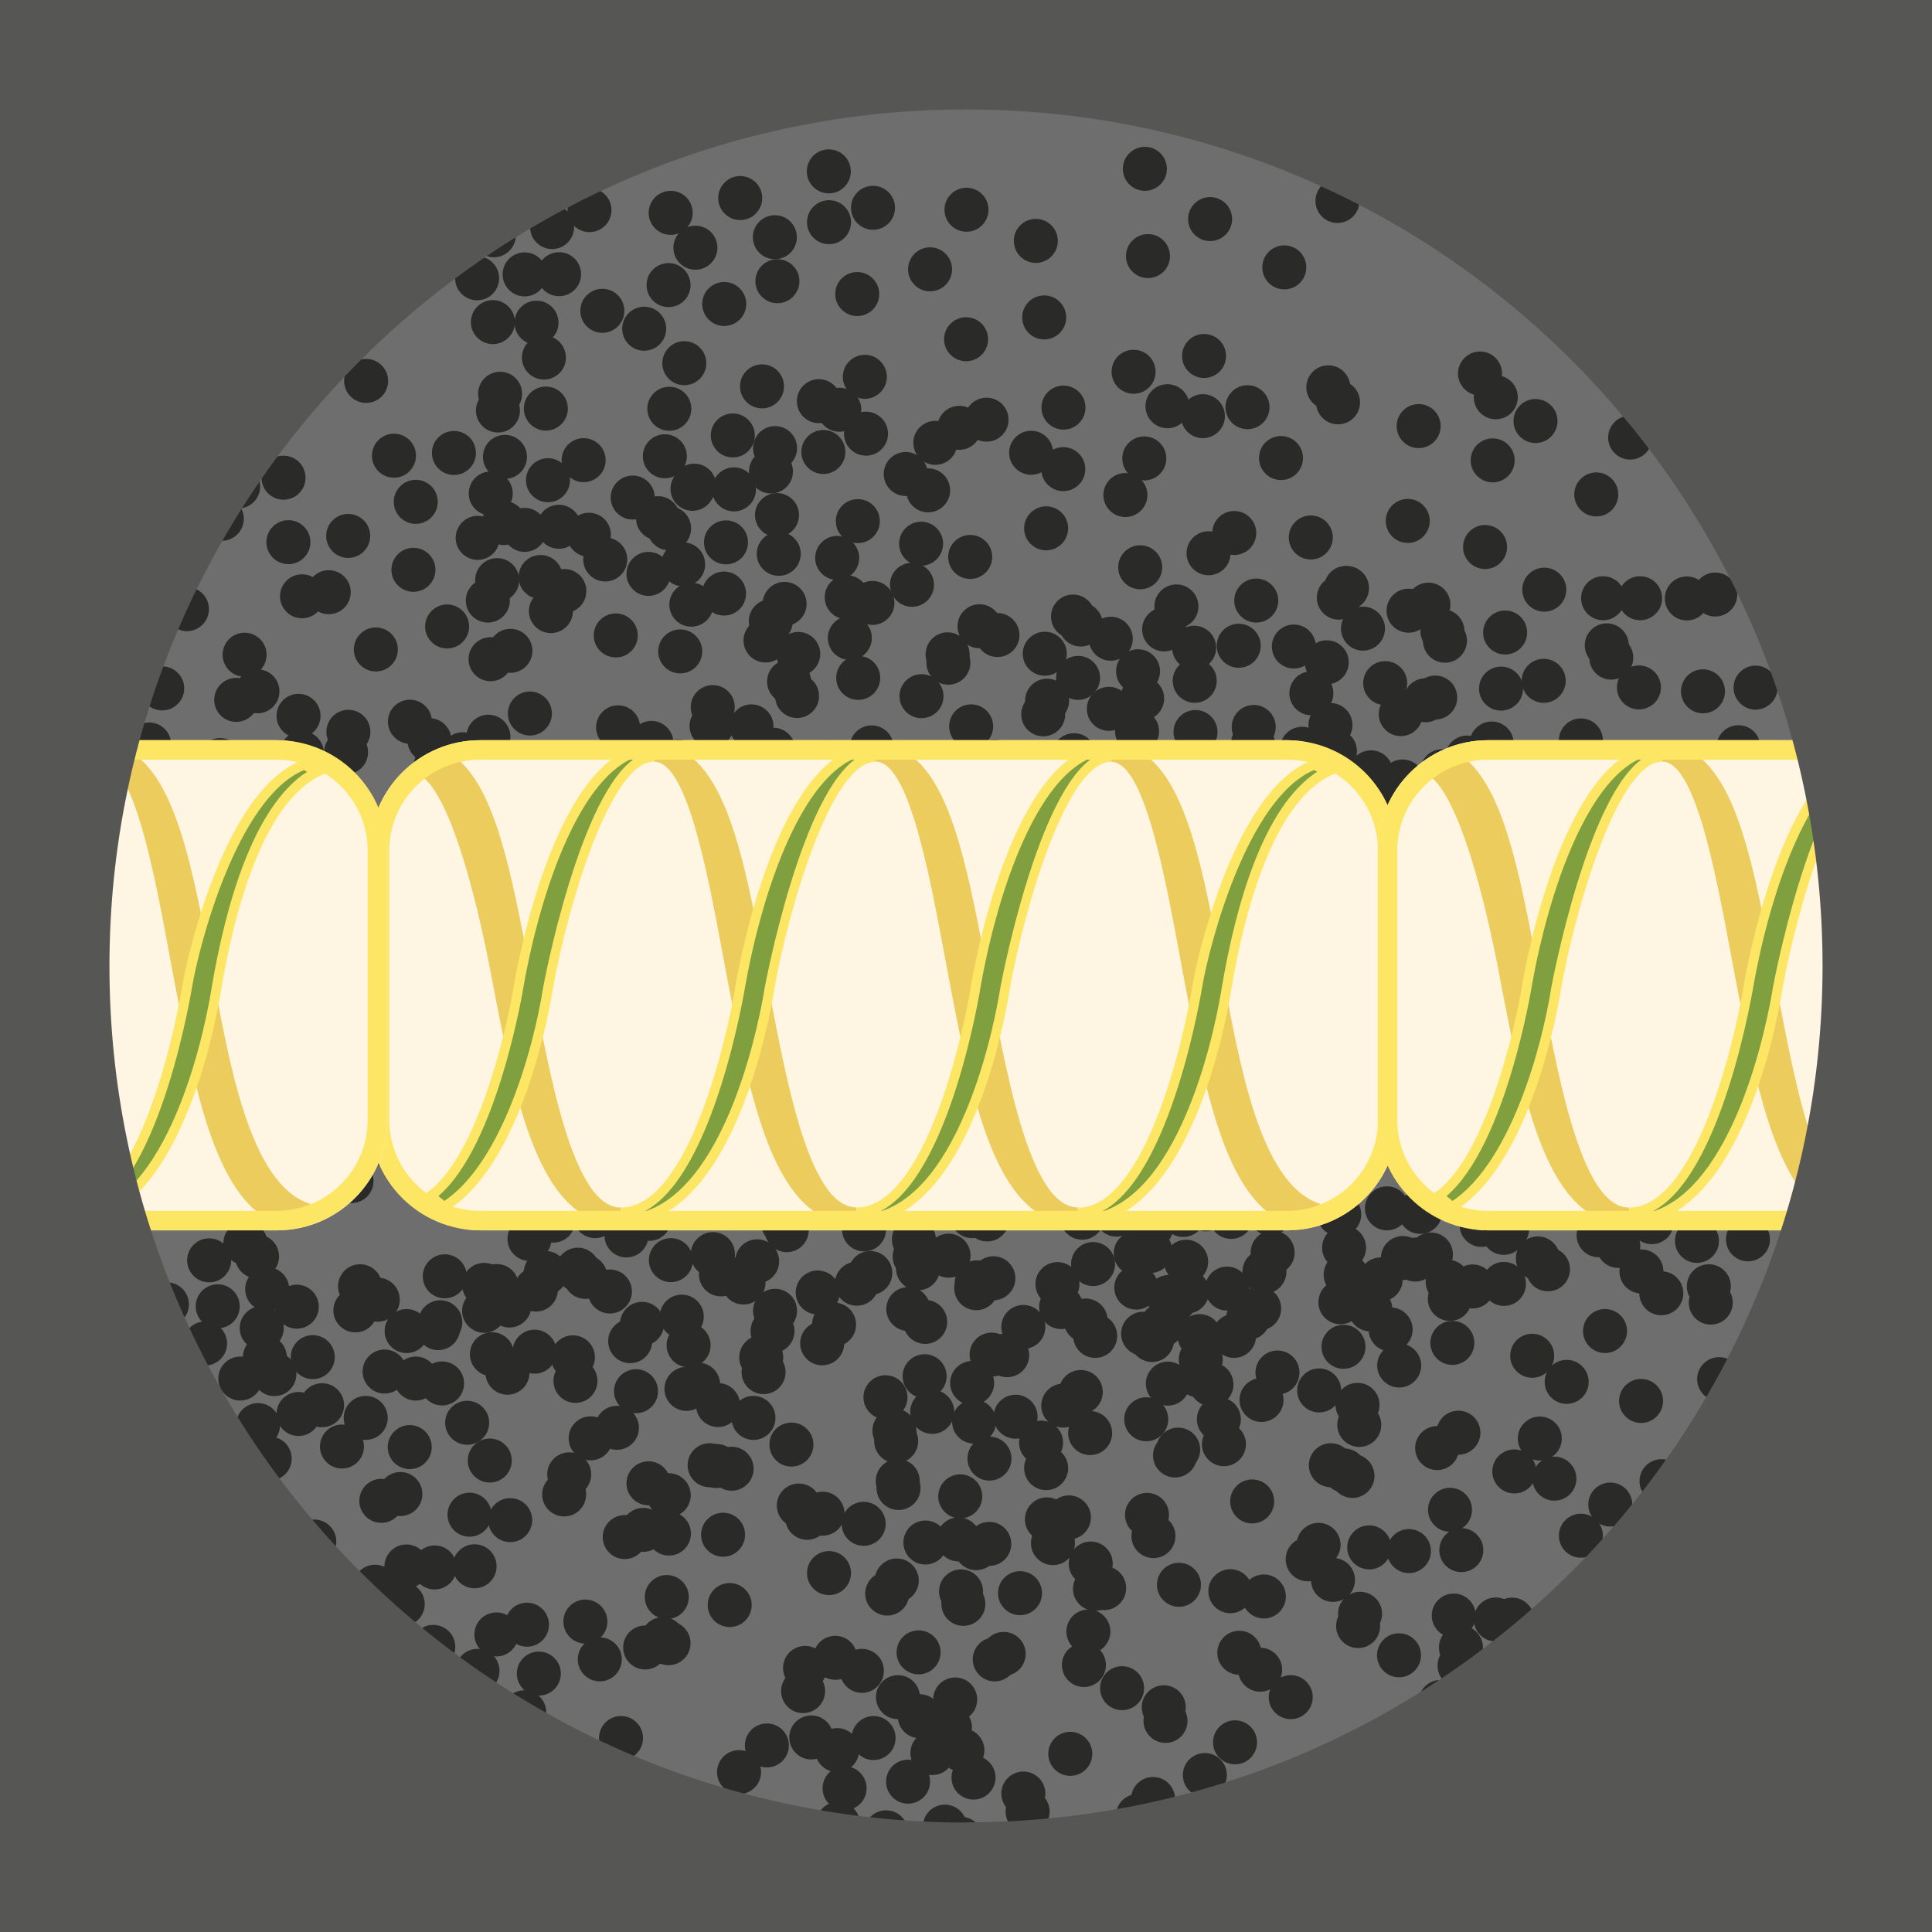 <?xml version="1.0" encoding="UTF-8"?>
<svg xmlns="http://www.w3.org/2000/svg" viewBox="0 0 99.21 99.21">
  <defs>
    <style>
      .cls-1 {
        fill: #eccc5c;
      }

      .cls-2 {
        fill: #fef5e3;
      }

      .cls-3 {
        fill: #fde663;
      }

      .cls-4 {
        fill: #6e6e6e;
      }

      .cls-5 {
        fill: #80a040;
      }

      .cls-6 {
        fill: #565655;
      }

      .cls-7 {
        fill: #2a2a29;
      }
    </style>
  </defs>
  <g id="Calque_4" data-name="Calque 4">
    <rect class="cls-4" width="99.21" height="99.21"/>
  </g>
  <g id="Calque_3" data-name="Calque 3">
    <circle class="cls-7" cx="29.97" cy="23.63" r="1.13"/>
    <circle class="cls-7" cx="31.08" cy="28.73" r="1.13"/>
    <circle class="cls-7" cx="33.3" cy="29.47" r="1.13"/>
    <circle class="cls-7" cx="37.63" cy="22.36" r="1.13"/>
    <circle class="cls-7" cx="42.05" cy="20.6" r="1.13"/>
    <circle class="cls-7" cx="44.47" cy="22.27" r="1.13"/>
    <circle class="cls-7" cx="42.28" cy="23.21" r="1.13"/>
    <circle class="cls-7" cx="35.56" cy="25.1" r="1.13"/>
    <circle class="cls-7" cx="34.14" cy="23.43" r="1.13"/>
    <circle class="cls-7" cx="34.36" cy="27.13" r="1.13"/>
    <circle class="cls-7" cx="37.28" cy="27.85" r="1.13"/>
    <circle class="cls-7" cx="26.98" cy="40.02" r="1.13"/>
    <circle class="cls-7" cx="36.32" cy="41.35" r="1.13"/>
    <circle class="cls-7" cx="48.7" cy="34.03" r="1.13"/>
    <circle class="cls-7" cx="55.1" cy="31.66" r="1.13"/>
    <circle class="cls-7" cx="64.51" cy="30.84" r="1.13"/>
    <circle class="cls-7" cx="69.12" cy="30.19" r="1.13"/>
    <circle class="cls-7" cx="73.35" cy="31.05" r="1.13"/>
    <circle class="cls-7" cx="79.3" cy="30.28" r="1.13"/>
    <circle class="cls-7" cx="82.74" cy="33.77" r="1.13"/>
    <circle class="cls-7" cx="84.22" cy="30.72" r="1.13"/>
    <circle class="cls-7" cx="65.78" cy="23.52" r="1.13"/>
    <circle class="cls-7" cx="58.76" cy="23.54" r="1.13"/>
    <circle class="cls-7" cx="49.26" cy="21.97" r="1.13"/>
    <circle class="cls-7" cx="39.59" cy="24.21" r="1.13"/>
    <circle class="cls-7" cx="39.9" cy="26.45" r="1.13"/>
    <circle class="cls-7" cx="58.21" cy="19.09" r="1.13"/>
    <circle class="cls-7" cx="68.21" cy="19.89" r="1.13"/>
    <circle class="cls-7" cx="76.81" cy="20.4" r="1.13"/>
    <circle class="cls-7" cx="61.77" cy="21.37" r="1.13"/>
    <circle class="cls-7" cx="39.58" cy="31.9" r="1.13"/>
    <circle class="cls-7" cx="53.72" cy="27.13" r="1.13"/>
    <circle class="cls-7" cx="60.41" cy="31.14" r="1.13"/>
    <circle class="cls-7" cx="40.52" cy="35" r="1.13"/>
    <circle class="cls-7" cx="58.65" cy="35.87" r="1.13"/>
    <circle class="cls-7" cx="33.19" cy="45.28" r="1.13"/>
    <circle class="cls-7" cx="51.77" cy="48.37" r="1.13"/>
    <circle class="cls-7" cx="33.71" cy="49.97" r="1.13"/>
    <circle class="cls-7" cx="41.75" cy="50.44" r="1.13"/>
    <circle class="cls-7" cx="35.61" cy="55.98" r="1.13"/>
    <circle class="cls-7" cx="30.71" cy="52.9" r="1.13"/>
    <circle class="cls-7" cx="43.28" cy="56" r="1.13"/>
    <circle class="cls-7" cx="27.23" cy="56.78" r="1.13"/>
    <circle class="cls-7" cx="17.31" cy="50.79" r="1.13"/>
    <circle class="cls-7" cx="8.22" cy="45.92" r="1.13"/>
    <circle class="cls-7" cx="11.14" cy="45.82" r="1.13"/>
    <circle class="cls-7" cx="10.22" cy="49.98" r="1.13"/>
    <circle class="cls-7" cx="9.02" cy="40.96" r="1.13"/>
    <circle class="cls-7" cx="16.93" cy="53.98" r="1.13"/>
    <circle class="cls-7" cx="6.6" cy="50.05" r="1.13"/>
    <circle class="cls-7" cx="12.13" cy="35.94" r="1.13"/>
    <circle class="cls-7" cx="21.05" cy="37.06" r="1.13"/>
    <circle class="cls-7" cx="12.52" cy="41.04" r="1.13"/>
    <circle class="cls-7" cx="8.19" cy="28.23" r="1.13"/>
    <circle class="cls-7" cx="17.88" cy="27.52" r="1.13"/>
    <circle class="cls-7" cx="15.51" cy="30.62" r="1.13"/>
    <circle class="cls-7" cx="2.18" cy="26.15" r="1.13"/>
    <circle class="cls-7" cx="12.23" cy="24.98" r="1.13"/>
    <circle class="cls-7" cx="26.21" cy="33.42" r="1.13"/>
    <circle class="cls-7" cx="22.37" cy="39.33" r="1.13"/>
    <circle class="cls-7" cx="19.3" cy="33.35" r="1.13"/>
    <circle class="cls-7" cx="47.66" cy="25.18" r="1.13"/>
    <circle class="cls-7" cx="48.13" cy="41.39" r="1.13"/>
    <circle class="cls-7" cx="31.38" cy="40.25" r="1.13"/>
    <circle class="cls-7" cx="52.95" cy="23.25" r="1.13"/>
    <circle class="cls-7" cx="64.38" cy="37.33" r="1.13"/>
    <circle class="cls-7" cx="42.73" cy="47.59" r="1.13"/>
    <circle class="cls-7" cx="47.32" cy="35.75" r="1.13"/>
    <circle class="cls-7" cx="46.77" cy="49.89" r="1.13"/>
    <circle class="cls-7" cx="41.17" cy="40.39" r="1.13"/>
    <circle class="cls-7" cx="45.78" cy="46.39" r="1.13"/>
    <circle class="cls-7" cx="41.69" cy="42.93" r="1.13"/>
    <circle class="cls-7" cx="40.87" cy="44.88" r="1.13"/>
    <circle class="cls-7" cx="44.84" cy="42.32" r="1.13"/>
    <circle class="cls-7" cx="38.54" cy="42.67" r="1.13"/>
    <circle class="cls-7" cx="44.18" cy="40.35" r="1.13"/>
    <circle class="cls-7" cx="34.93" cy="33.45" r="1.13"/>
    <circle class="cls-7" cx="44.8" cy="30.96" r="1.13"/>
    <circle class="cls-7" cx="33.45" cy="38.15" r="1.13"/>
    <circle class="cls-7" cx="44.05" cy="26.76" r="1.13"/>
    <circle class="cls-7" cx="38.59" cy="37.3" r="1.13"/>
    <circle class="cls-7" cx="35.5" cy="31.05" r="1.13"/>
    <circle class="cls-7" cx="51.22" cy="32.61" r="1.13"/>
    <circle class="cls-7" cx="36.54" cy="37.28" r="1.13"/>
    <circle class="cls-7" cx="49.82" cy="28.6" r="1.13"/>
    <circle class="cls-7" cx="48.41" cy="39.25" r="1.13"/>
    <circle class="cls-7" cx="34.83" cy="39.1" r="1.13"/>
    <circle class="cls-7" cx="62.06" cy="28.41" r="1.13"/>
    <circle class="cls-7" cx="55.54" cy="46.73" r="1.13"/>
    <circle class="cls-7" cx="55.36" cy="34.81" r="1.13"/>
    <circle class="cls-7" cx="77.29" cy="32.48" r="1.13"/>
    <circle class="cls-7" cx="69.68" cy="43.54" r="1.13"/>
    <circle class="cls-7" cx="76.26" cy="28.09" r="1.13"/>
    <circle class="cls-7" cx="89.06" cy="43.37" r="1.13"/>
    <circle class="cls-7" cx="78.71" cy="44.12" r="1.13"/>
    <circle class="cls-7" cx="89.27" cy="38.37" r="1.13"/>
    <circle class="cls-7" cx="86.67" cy="50.83" r="1.13"/>
    <circle class="cls-7" cx="70.4" cy="39.66" r="1.13"/>
    <circle class="cls-7" cx="83.94" cy="41.44" r="1.13"/>
    <circle class="cls-7" cx="66.5" cy="50.95" r="1.13"/>
    <circle class="cls-7" cx="73.2" cy="35.96" r="1.13"/>
    <circle class="cls-7" cx="68.8" cy="48.07" r="1.13"/>
    <circle class="cls-7" cx="30.36" cy="43.24" r="1.13"/>
    <circle class="cls-7" cx="43.64" cy="32.76" r="1.13"/>
    <circle class="cls-7" cx="26.89" cy="47.04" r="1.13"/>
    <circle class="cls-7" cx="4.48" cy="33.35" r="1.13"/>
    <circle class="cls-7" cx="15.5" cy="38.67" r="1.13"/>
    <circle class="cls-7" cx=".66" cy="39.64" r="1.13"/>
    <circle class="cls-7" cx="7.66" cy="38.23" r="1.13"/>
    <circle class="cls-7" cx="1.12" cy="45.26" r="1.13"/>
    <circle class="cls-7" cx="3.58" cy="36.05" r="1.13"/>
    <circle class="cls-7" cx="15.1" cy="49.71" r="1.13"/>
    <circle class="cls-7" cx="4.08" cy="43.03" r="1.13"/>
    <circle class="cls-7" cx="22.55" cy="42.82" r="1.13"/>
    <circle class="cls-7" cx="19.93" cy="51.39" r="1.13"/>
    <circle class="cls-7" cx="16.03" cy="41.95" r="1.13"/>
    <circle class="cls-7" cx="25.88" cy="52.03" r="1.13"/>
    <circle class="cls-7" cx="14.29" cy="47.89" r="1.13"/>
    <circle class="cls-7" cx="24.53" cy="45.57" r="1.13"/>
    <circle class="cls-7" cx="22.95" cy="56.32" r="1.13"/>
    <circle class="cls-7" cx="18.32" cy="44.33" r="1.13"/>
    <circle class="cls-7" cx="38.46" cy="48.52" r="1.13"/>
    <circle class="cls-7" cx="29.13" cy="49.65" r="1.13"/>
    <circle class="cls-7" cx="68.32" cy="37.23" r="1.13"/>
    <circle class="cls-7" cx="72.97" cy="50.55" r="1.13"/>
    <circle class="cls-7" cx="57.16" cy="49.4" r="1.13"/>
    <circle class="cls-7" cx="77.28" cy="47.8" r="1.13"/>
    <circle class="cls-7" cx="59.22" cy="58.74" r="1.13"/>
    <circle class="cls-7" cx="59.72" cy="39.49" r="1.13"/>
    <circle class="cls-7" cx="73.69" cy="45.86" r="1.13"/>
    <circle class="cls-7" cx="65.11" cy="43.08" r="1.13"/>
    <circle class="cls-7" cx="59.2" cy="51.75" r="1.13"/>
    <circle class="cls-7" cx="63.27" cy="47.68" r="1.13"/>
    <circle class="cls-7" cx="62.23" cy="51.57" r="1.13"/>
    <circle class="cls-7" cx="63.01" cy="45.06" r="1.13"/>
    <circle class="cls-7" cx="61.21" cy="42.57" r="1.13"/>
    <circle class="cls-7" cx="60.43" cy="49.19" r="1.13"/>
    <circle class="cls-7" cx="58.74" cy="46.88" r="1.13"/>
    <circle class="cls-7" cx="60.07" cy="44.83" r="1.13"/>
    <circle class="cls-7" cx="55.22" cy="44.34" r="1.13"/>
    <circle class="cls-7" cx="56.93" cy="42.69" r="1.13"/>
    <circle class="cls-7" cx="28.7" cy="27.05" r="1.13"/>
    <circle class="cls-7" cx="27.76" cy="29.63" r="1.13"/>
    <circle class="cls-7" cx="25.57" cy="21.08" r="1.13"/>
    <circle class="cls-7" cx="28.03" cy="20.98" r="1.13"/>
    <circle class="cls-7" cx="23.31" cy="23.26" r="1.13"/>
    <circle class="cls-7" cx="25.93" cy="23.46" r="1.13"/>
    <circle class="cls-7" cx="25.2" cy="25.34" r="1.13"/>
    <circle class="cls-7" cx="28.14" cy="24.66" r="1.13"/>
    <circle class="cls-7" cx="24.53" cy="27.62" r="1.13"/>
    <circle class="cls-7" cx="26.94" cy="27.21" r="1.13"/>
    <circle class="cls-7" cx="25.53" cy="29.79" r="1.13"/>
    <circle class="cls-7" cx="28.29" cy="31.38" r="1.13"/>
    <circle class="cls-7" cx="10.58" cy="53.76" r="1.13"/>
    <circle class="cls-7" cx="13.14" cy="54.49" r="1.13"/>
    <circle class="cls-7" cx="11.94" cy="58.21" r="1.13"/>
    <circle class="cls-7" cx="10.08" cy="56.68" r="1.13"/>
    <circle class="cls-7" cx="15.52" cy="58.89" r="1.13"/>
    <circle class="cls-7" cx="14.28" cy="57.3" r="1.13"/>
    <circle class="cls-7" cx="54.3" cy="65.94" r="1.13"/>
    <circle class="cls-7" cx="53.19" cy="60.85" r="1.13"/>
    <circle class="cls-7" cx="50.98" cy="60.11" r="1.13"/>
    <circle class="cls-7" cx="46.64" cy="67.22" r="1.13"/>
    <circle class="cls-7" cx="42.22" cy="68.98" r="1.13"/>
    <circle class="cls-7" cx="39.8" cy="67.31" r="1.13"/>
    <circle class="cls-7" cx="41.99" cy="66.37" r="1.13"/>
    <circle class="cls-7" cx="48.71" cy="64.48" r="1.13"/>
    <circle class="cls-7" cx="50.13" cy="66.15" r="1.13"/>
    <circle class="cls-7" cx="49.92" cy="62.45" r="1.13"/>
    <circle class="cls-7" cx="46.99" cy="61.73" r="1.13"/>
    <circle class="cls-7" cx="57.3" cy="49.55" r="1.13"/>
    <circle class="cls-7" cx="47.95" cy="48.23" r="1.13"/>
    <circle class="cls-7" cx="35.58" cy="55.55" r="1.13"/>
    <circle class="cls-7" cx="29.18" cy="57.92" r="1.13"/>
    <circle class="cls-7" cx="19.77" cy="58.74" r="1.13"/>
    <circle class="cls-7" cx="15.16" cy="59.39" r="1.13"/>
    <circle class="cls-7" cx="10.93" cy="58.53" r="1.13"/>
    <circle class="cls-7" cx="4.97" cy="59.3" r="1.13"/>
    <circle class="cls-7" cx="1.54" cy="55.81" r="1.13"/>
    <circle class="cls-7" cx=".06" cy="58.86" r="1.13"/>
    <circle class="cls-7" cx="18.49" cy="66.05" r="1.13"/>
    <circle class="cls-7" cx="25.51" cy="66.04" r="1.13"/>
    <circle class="cls-7" cx="35.01" cy="67.61" r="1.13"/>
    <circle class="cls-7" cx="44.69" cy="65.37" r="1.13"/>
    <circle class="cls-7" cx="44.37" cy="63.13" r="1.13"/>
    <circle class="cls-7" cx="26.06" cy="70.49" r="1.13"/>
    <circle class="cls-7" cx="16.06" cy="69.69" r="1.13"/>
    <circle class="cls-7" cx="7.46" cy="69.18" r="1.13"/>
    <circle class="cls-7" cx="22.5" cy="68.2" r="1.13"/>
    <circle class="cls-7" cx="44.69" cy="57.68" r="1.13"/>
    <circle class="cls-7" cx="30.56" cy="62.45" r="1.13"/>
    <circle class="cls-7" cx="23.87" cy="58.44" r="1.13"/>
    <circle class="cls-7" cx="43.75" cy="54.58" r="1.13"/>
    <circle class="cls-7" cx="25.62" cy="53.71" r="1.13"/>
    <circle class="cls-7" cx="51.09" cy="44.3" r="1.13"/>
    <circle class="cls-7" cx="32.5" cy="41.2" r="1.13"/>
    <circle class="cls-7" cx="50.57" cy="39.61" r="1.13"/>
    <circle class="cls-7" cx="42.52" cy="39.14" r="1.13"/>
    <circle class="cls-7" cx="48.66" cy="33.6" r="1.13"/>
    <circle class="cls-7" cx="53.57" cy="36.68" r="1.13"/>
    <circle class="cls-7" cx="40.99" cy="33.58" r="1.13"/>
    <circle class="cls-7" cx="57.04" cy="32.8" r="1.13"/>
    <circle class="cls-7" cx="66.96" cy="38.79" r="1.13"/>
    <circle class="cls-7" cx="76.06" cy="43.66" r="1.13"/>
    <circle class="cls-7" cx="73.14" cy="43.76" r="1.13"/>
    <circle class="cls-7" cx="74.06" cy="39.6" r="1.13"/>
    <circle class="cls-7" cx="75.25" cy="48.62" r="1.13"/>
    <circle class="cls-7" cx="67.34" cy="35.6" r="1.13"/>
    <circle class="cls-7" cx="77.67" cy="39.53" r="1.13"/>
    <circle class="cls-7" cx="72.14" cy="53.63" r="1.13"/>
    <circle class="cls-7" cx="63.22" cy="52.52" r="1.13"/>
    <circle class="cls-7" cx="71.75" cy="48.53" r="1.13"/>
    <circle class="cls-7" cx="76.08" cy="61.35" r="1.13"/>
    <circle class="cls-7" cx="66.39" cy="62.06" r="1.13"/>
    <circle class="cls-7" cx="68.77" cy="58.96" r="1.13"/>
    <circle class="cls-7" cx="82.09" cy="63.43" r="1.13"/>
    <circle class="cls-7" cx="72.04" cy="64.6" r="1.13"/>
    <circle class="cls-7" cx="58.06" cy="56.15" r="1.13"/>
    <circle class="cls-7" cx="61.9" cy="50.25" r="1.13"/>
    <circle class="cls-7" cx="64.97" cy="56.22" r="1.13"/>
    <circle class="cls-7" cx="36.61" cy="64.4" r="1.13"/>
    <circle class="cls-7" cx="36.15" cy="48.18" r="1.13"/>
    <circle class="cls-7" cx="52.9" cy="49.33" r="1.13"/>
    <circle class="cls-7" cx="31.32" cy="66.32" r="1.13"/>
    <circle class="cls-7" cx="19.89" cy="52.24" r="1.13"/>
    <circle class="cls-7" cx="41.54" cy="41.99" r="1.13"/>
    <circle class="cls-7" cx="36.95" cy="53.83" r="1.13"/>
    <circle class="cls-7" cx="37.5" cy="39.69" r="1.13"/>
    <circle class="cls-7" cx="43.1" cy="49.18" r="1.13"/>
    <circle class="cls-7" cx="38.49" cy="43.19" r="1.13"/>
    <circle class="cls-7" cx="42.58" cy="46.65" r="1.13"/>
    <circle class="cls-7" cx="43.4" cy="44.7" r="1.13"/>
    <circle class="cls-7" cx="39.43" cy="47.26" r="1.13"/>
    <circle class="cls-7" cx="45.73" cy="46.91" r="1.13"/>
    <circle class="cls-7" cx="40.1" cy="49.23" r="1.13"/>
    <circle class="cls-7" cx="49.34" cy="56.13" r="1.13"/>
    <circle class="cls-7" cx="39.47" cy="58.62" r="1.13"/>
    <circle class="cls-7" cx="50.82" cy="51.43" r="1.13"/>
    <circle class="cls-7" cx="40.22" cy="62.82" r="1.13"/>
    <circle class="cls-7" cx="45.68" cy="52.28" r="1.13"/>
    <circle class="cls-7" cx="48.77" cy="58.52" r="1.13"/>
    <circle class="cls-7" cx="33.06" cy="56.97" r="1.13"/>
    <circle class="cls-7" cx="47.73" cy="52.3" r="1.13"/>
    <circle class="cls-7" cx="34.46" cy="60.98" r="1.13"/>
    <circle class="cls-7" cx="35.87" cy="50.33" r="1.13"/>
    <circle class="cls-7" cx="49.44" cy="50.48" r="1.13"/>
    <circle class="cls-7" cx="22.21" cy="61.17" r="1.13"/>
    <circle class="cls-7" cx="28.73" cy="42.85" r="1.13"/>
    <circle class="cls-7" cx="28.92" cy="54.77" r="1.13"/>
    <circle class="cls-7" cx="6.99" cy="57.1" r="1.13"/>
    <circle class="cls-7" cx="14.59" cy="46.04" r="1.13"/>
    <circle class="cls-7" cx="8.01" cy="61.49" r="1.13"/>
    <circle class="cls-7" cx="5.56" cy="45.46" r="1.13"/>
    <circle class="cls-7" cx="13.88" cy="49.92" r="1.13"/>
    <circle class="cls-7" cx=".33" cy="48.14" r="1.13"/>
    <circle class="cls-7" cx="17.77" cy="38.63" r="1.13"/>
    <circle class="cls-7" cx="11.07" cy="53.62" r="1.13"/>
    <circle class="cls-7" cx="15.47" cy="41.51" r="1.13"/>
    <circle class="cls-7" cx="53.91" cy="46.34" r="1.13"/>
    <circle class="cls-7" cx="40.64" cy="56.82" r="1.13"/>
    <circle class="cls-7" cx="57.39" cy="42.53" r="1.13"/>
    <circle class="cls-7" cx="79.79" cy="56.22" r="1.13"/>
    <circle class="cls-7" cx="68.78" cy="50.9" r="1.13"/>
    <circle class="cls-7" cx="83.61" cy="49.94" r="1.13"/>
    <circle class="cls-7" cx="76.61" cy="51.35" r="1.13"/>
    <circle class="cls-7" cx="83.16" cy="44.32" r="1.13"/>
    <circle class="cls-7" cx="80.69" cy="53.53" r="1.13"/>
    <circle class="cls-7" cx="69.18" cy="39.87" r="1.13"/>
    <circle class="cls-7" cx="80.19" cy="46.55" r="1.13"/>
    <circle class="cls-7" cx="61.73" cy="46.76" r="1.13"/>
    <circle class="cls-7" cx="64.34" cy="38.19" r="1.13"/>
    <circle class="cls-7" cx="68.24" cy="47.63" r="1.13"/>
    <circle class="cls-7" cx="58.39" cy="37.55" r="1.13"/>
    <circle class="cls-7" cx="69.99" cy="41.69" r="1.13"/>
    <circle class="cls-7" cx="59.75" cy="44.01" r="1.13"/>
    <circle class="cls-7" cx="61.32" cy="33.26" r="1.13"/>
    <circle class="cls-7" cx="65.96" cy="45.25" r="1.13"/>
    <circle class="cls-7" cx="45.81" cy="41.06" r="1.13"/>
    <circle class="cls-7" cx="55.14" cy="39.93" r="1.13"/>
    <circle class="cls-7" cx="15.95" cy="52.35" r="1.13"/>
    <circle class="cls-7" cx="11.3" cy="39.03" r="1.13"/>
    <circle class="cls-7" cx="27.12" cy="40.17" r="1.13"/>
    <circle class="cls-7" cx="6.99" cy="41.78" r="1.13"/>
    <circle class="cls-7" cx="25.05" cy="30.84" r="1.13"/>
    <circle class="cls-7" cx="24.55" cy="50.09" r="1.13"/>
    <circle class="cls-7" cx="10.58" cy="43.71" r="1.13"/>
    <circle class="cls-7" cx="19.16" cy="46.5" r="1.13"/>
    <circle class="cls-7" cx="25.08" cy="37.83" r="1.13"/>
    <circle class="cls-7" cx="21" cy="41.89" r="1.13"/>
    <circle class="cls-7" cx="22.05" cy="38.01" r="1.13"/>
    <circle class="cls-7" cx="21.27" cy="44.51" r="1.13"/>
    <circle class="cls-7" cx="23.06" cy="47.01" r="1.13"/>
    <circle class="cls-7" cx="23.84" cy="40.39" r="1.13"/>
    <circle class="cls-7" cx="25.53" cy="42.7" r="1.13"/>
    <circle class="cls-7" cx="24.21" cy="44.75" r="1.13"/>
    <circle class="cls-7" cx="29.06" cy="45.24" r="1.13"/>
    <circle class="cls-7" cx="27.34" cy="46.89" r="1.13"/>
    <circle class="cls-7" cx="55.57" cy="62.53" r="1.13"/>
    <circle class="cls-7" cx="56.51" cy="59.95" r="1.13"/>
    <circle class="cls-7" cx="58.7" cy="68.49" r="1.13"/>
    <circle class="cls-7" cx="56.24" cy="68.6" r="1.13"/>
    <circle class="cls-7" cx="60.96" cy="66.32" r="1.13"/>
    <circle class="cls-7" cx="58.35" cy="66.12" r="1.13"/>
    <circle class="cls-7" cx="59.07" cy="64.24" r="1.13"/>
    <circle class="cls-7" cx="56.13" cy="64.91" r="1.13"/>
    <circle class="cls-7" cx="59.75" cy="61.96" r="1.13"/>
    <circle class="cls-7" cx="57.33" cy="62.37" r="1.13"/>
    <circle class="cls-7" cx="58.75" cy="59.79" r="1.13"/>
    <circle class="cls-7" cx="55.98" cy="58.2" r="1.13"/>
    <circle class="cls-7" cx="73.7" cy="35.82" r="1.13"/>
    <circle class="cls-7" cx="71.13" cy="35.08" r="1.13"/>
    <circle class="cls-7" cx="72.33" cy="31.36" r="1.13"/>
    <circle class="cls-7" cx="74.2" cy="32.9" r="1.13"/>
    <circle class="cls-7" cx="68.75" cy="30.69" r="1.13"/>
    <circle class="cls-7" cx="69.99" cy="32.28" r="1.13"/>
    <circle class="cls-7" cx="15.24" cy="67.1" r="1.13"/>
    <circle class="cls-7" cx="16.54" cy="72.16" r="1.13"/>
    <circle class="cls-7" cx="18.78" cy="72.81" r="1.13"/>
    <circle class="cls-7" cx="22.84" cy="65.54" r="1.13"/>
    <circle class="cls-7" cx="27.19" cy="63.62" r="1.13"/>
    <circle class="cls-7" cx="29.67" cy="65.2" r="1.13"/>
    <circle class="cls-7" cx="27.52" cy="66.22" r="1.13"/>
    <circle class="cls-7" cx="20.88" cy="68.35" r="1.13"/>
    <circle class="cls-7" cx="19.4" cy="66.74" r="1.13"/>
    <circle class="cls-7" cx="19.75" cy="70.43" r="1.13"/>
    <circle class="cls-7" cx="22.7" cy="71.04" r="1.13"/>
    <circle class="cls-7" cx="12.86" cy="83.59" r="1.13"/>
    <circle class="cls-7" cx="22.25" cy="84.57" r="1.13"/>
    <circle class="cls-7" cx="34.34" cy="76.78" r="1.13"/>
    <circle class="cls-7" cx="40.64" cy="74.18" r="1.13"/>
    <circle class="cls-7" cx="50.02" cy="73" r="1.13"/>
    <circle class="cls-7" cx="54.6" cy="72.18" r="1.13"/>
    <circle class="cls-7" cx="58.86" cy="72.88" r="1.13"/>
    <circle class="cls-7" cx="64.78" cy="71.89" r="1.13"/>
    <circle class="cls-7" cx="68.34" cy="75.24" r="1.13"/>
    <circle class="cls-7" cx="69.71" cy="72.14" r="1.13"/>
    <circle class="cls-7" cx="51.01" cy="65.64" r="1.13"/>
    <circle class="cls-7" cx="44" cy="65.92" r="1.13"/>
    <circle class="cls-7" cx="34.45" cy="64.71" r="1.13"/>
    <circle class="cls-7" cx="24.86" cy="67.31" r="1.13"/>
    <circle class="cls-7" cx="25.26" cy="69.54" r="1.13"/>
    <circle class="cls-7" cx="43.28" cy="61.5" r="1.13"/>
    <circle class="cls-7" cx="53.31" cy="61.92" r="1.13"/>
    <circle class="cls-7" cx="61.92" cy="62.1" r="1.13"/>
    <circle class="cls-7" cx="46.93" cy="63.65" r="1.13"/>
    <circle class="cls-7" cx="25.15" cy="75" r="1.13"/>
    <circle class="cls-7" cx="39.09" cy="69.7" r="1.13"/>
    <circle class="cls-7" cx="45.93" cy="73.46" r="1.13"/>
    <circle class="cls-7" cx="26.2" cy="78.06" r="1.13"/>
    <circle class="cls-7" cx="44.35" cy="78.25" r="1.13"/>
    <circle class="cls-7" cx="19.26" cy="88.61" r="1.13"/>
    <circle class="cls-7" cx="37.95" cy="91" r="1.13"/>
    <circle class="cls-7" cx="19.96" cy="93.28" r="1.13"/>
    <circle class="cls-7" cx="28.02" cy="93.45" r="1.13"/>
    <circle class="cls-7" cx="22.09" cy="99.21" r="1.13"/>
    <circle class="cls-7" cx="17.07" cy="96.32" r="1.13"/>
    <circle class="cls-7" cx="29.75" cy="98.95" r="1.13"/>
    <circle class="cls-7" cx="13.74" cy="100.33" r="1.13"/>
    <circle class="cls-7" cx="3.61" cy="94.71" r="1.13"/>
    <circle class="cls-7" cx="3.35" cy="97.92" r="1.13"/>
    <circle class="cls-7" cx="6.83" cy="80.86" r="1.13"/>
    <circle class="cls-7" cx="3.3" cy="71.44" r="1.13"/>
    <circle class="cls-7" cx="1.04" cy="74.62" r="1.13"/>
    <circle class="cls-7" cx="11.84" cy="77.03" r="1.13"/>
    <circle class="cls-7" cx="8.23" cy="83.07" r="1.13"/>
    <circle class="cls-7" cx="4.94" cy="77.22" r="1.13"/>
    <circle class="cls-7" cx="32.97" cy="67.98" r="1.13"/>
    <circle class="cls-7" cx="34.04" cy="84.17" r="1.13"/>
    <circle class="cls-7" cx="17.26" cy="83.66" r="1.13"/>
    <circle class="cls-7" cx="38.18" cy="65.86" r="1.13"/>
    <circle class="cls-7" cx="50.13" cy="79.5" r="1.13"/>
    <circle class="cls-7" cx="28.89" cy="90.56" r="1.13"/>
    <circle class="cls-7" cx="33.03" cy="78.56" r="1.13"/>
    <circle class="cls-7" cx="33.01" cy="92.71" r="1.13"/>
    <circle class="cls-7" cx="27.06" cy="83.43" r="1.13"/>
    <circle class="cls-7" cx="31.89" cy="89.25" r="1.13"/>
    <circle class="cls-7" cx="27.67" cy="85.94" r="1.13"/>
    <circle class="cls-7" cx="26.92" cy="87.93" r="1.13"/>
    <circle class="cls-7" cx="30.8" cy="85.21" r="1.13"/>
    <circle class="cls-7" cx="24.52" cy="85.8" r="1.13"/>
    <circle class="cls-7" cx="30.06" cy="83.27" r="1.13"/>
    <circle class="cls-7" cx="20.56" cy="76.72" r="1.13"/>
    <circle class="cls-7" cx="30.33" cy="73.86" r="1.13"/>
    <circle class="cls-7" cx="19.26" cy="81.48" r="1.13"/>
    <circle class="cls-7" cx="29.42" cy="69.7" r="1.13"/>
    <circle class="cls-7" cx="24.37" cy="80.43" r="1.13"/>
    <circle class="cls-7" cx="21.04" cy="74.31" r="1.13"/>
    <circle class="cls-7" cx="36.8" cy="75.28" r="1.13"/>
    <circle class="cls-7" cx="22.32" cy="80.49" r="1.13"/>
    <circle class="cls-7" cx="35.25" cy="71.32" r="1.13"/>
    <circle class="cls-7" cx="34.24" cy="82.01" r="1.13"/>
    <circle class="cls-7" cx="20.68" cy="82.37" r="1.13"/>
    <circle class="cls-7" cx="47.48" cy="70.67" r="1.13"/>
    <circle class="cls-7" cx="41.66" cy="89.22" r="1.13"/>
    <circle class="cls-7" cx="41.02" cy="77.31" r="1.13"/>
    <circle class="cls-7" cx="62.85" cy="74.16" r="1.13"/>
    <circle class="cls-7" cx="55.66" cy="85.5" r="1.13"/>
    <circle class="cls-7" cx="61.66" cy="69.81" r="1.13"/>
    <circle class="cls-7" cx="75.02" cy="84.6" r="1.13"/>
    <circle class="cls-7" cx="64.71" cy="85.74" r="1.13"/>
    <circle class="cls-7" cx="75.04" cy="79.6" r="1.13"/>
    <circle class="cls-7" cx="72.92" cy="92.15" r="1.13"/>
    <circle class="cls-7" cx="56.23" cy="81.59" r="1.13"/>
    <circle class="cls-7" cx="69.84" cy="82.87" r="1.13"/>
    <circle class="cls-7" cx="52.77" cy="93.03" r="1.13"/>
    <circle class="cls-7" cx="58.9" cy="77.79" r="1.13"/>
    <circle class="cls-7" cx="54.96" cy="90.06" r="1.13"/>
    <circle class="cls-7" cx="16.36" cy="86.68" r="1.13"/>
    <circle class="cls-7" cx="29.23" cy="75.71" r="1.13"/>
    <circle class="cls-7" cx="13.03" cy="90.61" r="1.13"/>
    <circle class="cls-7" cx="1.34" cy="82.68" r="1.13"/>
    <circle class="cls-7" cx="1.35" cy="93.72" r="1.13"/>
    <circle class="cls-7" cx="8.54" cy="86.55" r="1.13"/>
    <circle class="cls-7" cx="6.25" cy="95.22" r="1.13"/>
    <circle class="cls-7" cx="1.99" cy="85.93" r="1.13"/>
    <circle class="cls-7" cx="12.22" cy="95.64" r="1.13"/>
    <circle class="cls-7" cx=".47" cy="91.93" r="1.13"/>
    <circle class="cls-7" cx="10.62" cy="89.23" r="1.13"/>
    <circle class="cls-7" cx="9.45" cy="100.03" r="1.13"/>
    <circle class="cls-7" cx="4.37" cy="88.22" r="1.13"/>
    <circle class="cls-7" cx="24.66" cy="91.65" r="1.13"/>
    <circle class="cls-7" cx="15.38" cy="93.13" r="1.13"/>
    <circle class="cls-7" cx="54.07" cy="79.24" r="1.13"/>
    <circle class="cls-7" cx="59.21" cy="92.38" r="1.13"/>
    <circle class="cls-7" cx="43.37" cy="91.83" r="1.13"/>
    <circle class="cls-7" cx="63.42" cy="89.47" r="1.13"/>
    <circle class="cls-7" cx="45.56" cy="81.83" r="1.13"/>
    <circle class="cls-7" cx="59.76" cy="87.67" r="1.13"/>
    <circle class="cls-7" cx="51.08" cy="85.21" r="1.13"/>
    <circle class="cls-7" cx="45.5" cy="94.09" r="1.13"/>
    <circle class="cls-7" cx="49.42" cy="89.88" r="1.13"/>
    <circle class="cls-7" cx="48.52" cy="93.8" r="1.13"/>
    <circle class="cls-7" cx="49.05" cy="87.27" r="1.13"/>
    <circle class="cls-7" cx="47.17" cy="84.85" r="1.13"/>
    <circle class="cls-7" cx="46.63" cy="91.49" r="1.13"/>
    <circle class="cls-7" cx="44.86" cy="89.25" r="1.13"/>
    <circle class="cls-7" cx="46.11" cy="87.15" r="1.13"/>
    <circle class="cls-7" cx="41.24" cy="86.84" r="1.13"/>
    <circle class="cls-7" cx="42.89" cy="85.13" r="1.13"/>
    <circle class="cls-7" cx="14.09" cy="70.56" r="1.13"/>
    <circle class="cls-7" cx="13.25" cy="73.18" r="1.13"/>
    <circle class="cls-7" cx="10.74" cy="64.72" r="1.13"/>
    <circle class="cls-7" cx="13.2" cy="64.52" r="1.13"/>
    <circle class="cls-7" cx="8.57" cy="66.98" r="1.13"/>
    <circle class="cls-7" cx="11.18" cy="67.08" r="1.13"/>
    <circle class="cls-7" cx="10.53" cy="68.99" r="1.13"/>
    <circle class="cls-7" cx="13.44" cy="68.2" r="1.13"/>
    <circle class="cls-7" cx="9.94" cy="71.29" r="1.13"/>
    <circle class="cls-7" cx="12.34" cy="70.79" r="1.13"/>
    <circle class="cls-7" cx="11.03" cy="73.42" r="1.13"/>
    <circle class="cls-7" cx="13.85" cy="74.9" r="1.13"/>
    <circle class="cls-7" cx="-.42" cy="98.57" r="1.13"/>
    <circle class="cls-7" cx="83.1" cy="63.98" r="1.13"/>
    <circle class="cls-7" cx="81.46" cy="59.02" r="1.13"/>
    <circle class="cls-7" cx="79.18" cy="58.53" r="1.13"/>
    <circle class="cls-7" cx="75.62" cy="66.06" r="1.13"/>
    <circle class="cls-7" cx="71.41" cy="68.27" r="1.13"/>
    <circle class="cls-7" cx="68.83" cy="66.87" r="1.13"/>
    <circle class="cls-7" cx="70.9" cy="65.7" r="1.13"/>
    <circle class="cls-7" cx="77.39" cy="63.11" r="1.13"/>
    <circle class="cls-7" cx="78.97" cy="64.62" r="1.13"/>
    <circle class="cls-7" cx="78.37" cy="60.96" r="1.13"/>
    <circle class="cls-7" cx="75.39" cy="60.56" r="1.13"/>
    <circle class="cls-7" cx="84.35" cy="47.36" r="1.13"/>
    <circle class="cls-7" cx="74.91" cy="47.03" r="1.13"/>
    <circle class="cls-7" cx="63.38" cy="55.62" r="1.13"/>
    <circle class="cls-7" cx="57.27" cy="58.66" r="1.13"/>
    <circle class="cls-7" cx="48" cy="60.47" r="1.13"/>
    <circle class="cls-7" cx="43.48" cy="61.6" r="1.13"/>
    <circle class="cls-7" cx="39.19" cy="61.19" r="1.13"/>
    <circle class="cls-7" cx="33.34" cy="62.59" r="1.13"/>
    <circle class="cls-7" cx="29.56" cy="59.48" r="1.13"/>
    <circle class="cls-7" cx="28.41" cy="62.68" r="1.13"/>
    <circle class="cls-7" cx="47.51" cy="67.88" r="1.13"/>
    <circle class="cls-7" cx="54.49" cy="67.12" r="1.13"/>
    <circle class="cls-7" cx="64.1" cy="67.67" r="1.13"/>
    <circle class="cls-7" cx="73.48" cy="64.42" r="1.13"/>
    <circle class="cls-7" cx="72.93" cy="62.23" r="1.13"/>
    <circle class="cls-7" cx="55.5" cy="71.48" r="1.13"/>
    <circle class="cls-7" cx="45.47" cy="71.75" r="1.13"/>
    <circle class="cls-7" cx="36.87" cy="72.15" r="1.13"/>
    <circle class="cls-7" cx="51.72" cy="69.59" r="1.13"/>
    <circle class="cls-7" cx="72.67" cy="56.78" r="1.13"/>
    <circle class="cls-7" cx="59.12" cy="63.01" r="1.13"/>
    <circle class="cls-7" cx="52.04" cy="59.73" r="1.13"/>
    <circle class="cls-7" cx="71.41" cy="53.79" r="1.13"/>
    <circle class="cls-7" cx="53.29" cy="54.85" r="1.13"/>
    <circle class="cls-7" cx="77.61" cy="42.79" r="1.13"/>
    <circle class="cls-7" cx="58.81" cy="41.68" r="1.13"/>
    <circle class="cls-7" cx="76.6" cy="38.18" r="1.13"/>
    <circle class="cls-7" cx="68.55" cy="38.57" r="1.13"/>
    <circle class="cls-7" cx="74.07" cy="32.41" r="1.13"/>
    <circle class="cls-7" cx="79.27" cy="34.96" r="1.13"/>
    <circle class="cls-7" cx="66.44" cy="33.2" r="1.13"/>
    <circle class="cls-7" cx="82.32" cy="30.72" r="1.13"/>
    <circle class="cls-7" cx="92.82" cy="35.64" r="1.13"/>
    <circle class="cls-7" cx="99.48" cy="39.92" r="1.13"/>
    <circle class="cls-7" cx="99.96" cy="35.69" r="1.13"/>
    <circle class="cls-7" cx="92.86" cy="32.42" r="1.13"/>
    <circle class="cls-7" cx="99.54" cy="49.85" r="1.13"/>
    <circle class="cls-7" cx="90.55" cy="49.68" r="1.13"/>
    <circle class="cls-7" cx="98.61" cy="44.82" r="1.13"/>
    <circle class="cls-7" cx="94.71" cy="58.83" r="1.13"/>
    <circle class="cls-7" cx="96.75" cy="55.5" r="1.13"/>
    <circle class="cls-7" cx="85.81" cy="53.84" r="1.13"/>
    <circle class="cls-7" cx="89" cy="47.57" r="1.13"/>
    <circle class="cls-7" cx="92.69" cy="53.18" r="1.13"/>
    <circle class="cls-7" cx="65.35" cy="64.32" r="1.13"/>
    <circle class="cls-7" cx="63.17" cy="48.24" r="1.13"/>
    <circle class="cls-7" cx="79.95" cy="47.6" r="1.13"/>
    <circle class="cls-7" cx="60.29" cy="66.79" r="1.13"/>
    <circle class="cls-7" cx="47.44" cy="53.99" r="1.13"/>
    <circle class="cls-7" cx="67.88" cy="41.51" r="1.13"/>
    <circle class="cls-7" cx="64.57" cy="53.76" r="1.13"/>
    <circle class="cls-7" cx="63.62" cy="39.64" r="1.13"/>
    <circle class="cls-7" cx="70.19" cy="48.5" r="1.13"/>
    <circle class="cls-7" cx="64.97" cy="43.02" r="1.13"/>
    <circle class="cls-7" cx="69.41" cy="46.03" r="1.13"/>
    <circle class="cls-7" cx="70.02" cy="44" r="1.13"/>
    <circle class="cls-7" cx="66.34" cy="46.97" r="1.13"/>
    <circle class="cls-7" cx="72.56" cy="45.96" r="1.13"/>
    <circle class="cls-7" cx="67.21" cy="48.86" r="1.13"/>
    <circle class="cls-7" cx="77.13" cy="54.74" r="1.13"/>
    <circle class="cls-7" cx="67.58" cy="58.26" r="1.13"/>
    <circle class="cls-7" cx="78.11" cy="49.91" r="1.13"/>
    <circle class="cls-7" cx="68.77" cy="62.36" r="1.13"/>
    <circle class="cls-7" cx="73.08" cy="51.3" r="1.13"/>
    <circle class="cls-7" cx="76.82" cy="57.18" r="1.13"/>
    <circle class="cls-7" cx="61.03" cy="57.3" r="1.13"/>
    <circle class="cls-7" cx="75.12" cy="51.1" r="1.13"/>
    <circle class="cls-7" cx="62.84" cy="61.14" r="1.13"/>
    <circle class="cls-7" cx="63.12" cy="50.4" r="1.13"/>
    <circle class="cls-7" cx="76.63" cy="49.11" r="1.13"/>
    <circle class="cls-7" cx="50.69" cy="62.62" r="1.13"/>
    <circle class="cls-7" cx="55.23" cy="43.72" r="1.13"/>
    <circle class="cls-7" cx="56.68" cy="55.55" r="1.13"/>
    <circle class="cls-7" cx="35.12" cy="60.18" r="1.13"/>
    <circle class="cls-7" cx="41.51" cy="48.38" r="1.13"/>
    <circle class="cls-7" cx="36.6" cy="64.44" r="1.13"/>
    <circle class="cls-7" cx="22.26" cy="50.6" r="1.13"/>
    <circle class="cls-7" cx="32.47" cy="48.76" r="1.13"/>
    <circle class="cls-7" cx="22.58" cy="55.6" r="1.13"/>
    <circle class="cls-7" cx="23.84" cy="42.93" r="1.13"/>
    <circle class="cls-7" cx="41.21" cy="52.32" r="1.13"/>
    <circle class="cls-7" cx="27.55" cy="51.98" r="1.13"/>
    <circle class="cls-7" cx="43.88" cy="40.68" r="1.13"/>
    <circle class="cls-7" cx="38.81" cy="56.3" r="1.13"/>
    <circle class="cls-7" cx="41.91" cy="43.79" r="1.13"/>
    <circle class="cls-7" cx="80.64" cy="44.52" r="1.13"/>
    <circle class="cls-7" cx="68.55" cy="56.35" r="1.13"/>
    <circle class="cls-7" cx="83.69" cy="40.37" r="1.13"/>
    <circle class="cls-7" cx="95.9" cy="47.49" r="1.13"/>
    <circle class="cls-7" cx="95.13" cy="36.47" r="1.13"/>
    <circle class="cls-7" cx="88.45" cy="44.12" r="1.13"/>
    <circle class="cls-7" cx="90.15" cy="35.31" r="1.13"/>
    <circle class="cls-7" cx="95.03" cy="44.29" r="1.13"/>
    <circle class="cls-7" cx="84.16" cy="35.3" r="1.13"/>
    <circle class="cls-7" cx="96.13" cy="38.2" r="1.13"/>
    <circle class="cls-7" cx="86.2" cy="41.59" r="1.13"/>
    <circle class="cls-7" cx="86.62" cy="30.73" r="1.13"/>
    <circle class="cls-7" cx="92.5" cy="42.16" r="1.13"/>
    <circle class="cls-7" cx="72.02" cy="40.13" r="1.13"/>
    <circle class="cls-7" cx="81.18" cy="38.02" r="1.13"/>
    <circle class="cls-7" cx="43.53" cy="54.52" r="1.13"/>
    <circle class="cls-7" cx="37.5" cy="41.76" r="1.13"/>
    <circle class="cls-7" cx="53.34" cy="41.23" r="1.13"/>
    <circle class="cls-7" cx="33.5" cy="44.95" r="1.13"/>
    <circle class="cls-7" cx="50.3" cy="32.16" r="1.13"/>
    <circle class="cls-7" cx="51.84" cy="51.35" r="1.13"/>
    <circle class="cls-7" cx="37.28" cy="46.5" r="1.13"/>
    <circle class="cls-7" cx="46.1" cy="48.36" r="1.13"/>
    <circle class="cls-7" cx="51.06" cy="39.11" r="1.13"/>
    <circle class="cls-7" cx="47.44" cy="43.58" r="1.13"/>
    <circle class="cls-7" cx="48.07" cy="39.61" r="1.13"/>
    <circle class="cls-7" cx="47.98" cy="46.16" r="1.13"/>
    <circle class="cls-7" cx="50.03" cy="48.45" r="1.13"/>
    <circle class="cls-7" cx="50.11" cy="41.79" r="1.13"/>
    <circle class="cls-7" cx="52.03" cy="43.9" r="1.13"/>
    <circle class="cls-7" cx="50.93" cy="46.09" r="1.13"/>
    <circle class="cls-7" cx="55.81" cy="46.06" r="1.13"/>
    <circle class="cls-7" cx="54.28" cy="47.88" r="1.13"/>
    <circle class="cls-7" cx="84" cy="60.44" r="1.13"/>
    <circle class="cls-7" cx="84.66" cy="57.78" r="1.13"/>
    <circle class="cls-7" cx="87.75" cy="66.05" r="1.13"/>
    <circle class="cls-7" cx="85.31" cy="66.41" r="1.13"/>
    <circle class="cls-7" cx="89.76" cy="63.64" r="1.13"/>
    <circle class="cls-7" cx="87.14" cy="63.72" r="1.13"/>
    <circle class="cls-7" cx="87.66" cy="61.77" r="1.13"/>
    <circle class="cls-7" cx="84.82" cy="62.76" r="1.13"/>
    <circle class="cls-7" cx="88.09" cy="59.44" r="1.13"/>
    <circle class="cls-7" cx="85.74" cy="60.1" r="1.13"/>
    <circle class="cls-7" cx="86.87" cy="57.39" r="1.13"/>
    <circle class="cls-7" cx="83.95" cy="56.1" r="1.13"/>
    <circle class="cls-7" cx="99.2" cy="31.97" r="1.13"/>
    <circle class="cls-7" cx="96.57" cy="31.51" r="1.13"/>
    <circle class="cls-7" cx="97.37" cy="27.68" r="1.13"/>
    <circle class="cls-7" cx="99.39" cy="29.01" r="1.13"/>
    <circle class="cls-7" cx="93.74" cy="27.39" r="1.13"/>
    <circle class="cls-7" cx="95.14" cy="28.84" r="1.13"/>
    <circle class="cls-7" cx="30.27" cy="10.79" r="1.13"/>
    <circle class="cls-7" cx="30.93" cy="15.96" r="1.13"/>
    <circle class="cls-7" cx="33.08" cy="16.88" r="1.13"/>
    <circle class="cls-7" cx="38.01" cy="10.17" r="1.13"/>
    <circle class="cls-7" cx="42.56" cy="8.8" r="1.13"/>
    <circle class="cls-7" cx="44.83" cy="10.67" r="1.13"/>
    <circle class="cls-7" cx="42.57" cy="11.41" r="1.13"/>
    <circle class="cls-7" cx="35.71" cy="12.72" r="1.13"/>
    <circle class="cls-7" cx="34.44" cy="10.93" r="1.13"/>
    <circle class="cls-7" cx="34.33" cy="14.64" r="1.13"/>
    <circle class="cls-7" cx="37.19" cy="15.61" r="1.13"/>
    <circle class="cls-7" cx="25.88" cy="26.86" r="1.13"/>
    <circle class="cls-7" cx="35.08" cy="28.98" r="1.13"/>
    <circle class="cls-7" cx="48.03" cy="22.74" r="1.13"/>
    <circle class="cls-7" cx="54.61" cy="20.93" r="1.13"/>
    <circle class="cls-7" cx="64.06" cy="20.91" r="1.13"/>
    <circle class="cls-7" cx="68.71" cy="20.66" r="1.13"/>
    <circle class="cls-7" cx="72.85" cy="21.88" r="1.13"/>
    <circle class="cls-7" cx="78.85" cy="21.62" r="1.13"/>
    <circle class="cls-7" cx="81.97" cy="25.39" r="1.13"/>
    <circle class="cls-7" cx="83.71" cy="22.47" r="1.13"/>
    <circle class="cls-7" cx="65.95" cy="13.73" r="1.13"/>
    <circle class="cls-7" cx="58.95" cy="13.15" r="1.13"/>
    <circle class="cls-7" cx="49.63" cy="10.77" r="1.13"/>
    <circle class="cls-7" cx="39.79" cy="12.18" r="1.13"/>
    <circle class="cls-7" cx="39.92" cy="14.44" r="1.13"/>
    <circle class="cls-7" cx="58.79" cy="8.67" r="1.13"/>
    <circle class="cls-7" cx="68.68" cy="10.32" r="1.13"/>
    <circle class="cls-7" cx="77.21" cy="11.56" r="1.13"/>
    <circle class="cls-7" cx="62.14" cy="11.25" r="1.13"/>
    <circle class="cls-7" cx="39.13" cy="19.84" r="1.13"/>
    <circle class="cls-7" cx="53.62" cy="16.3" r="1.13"/>
    <circle class="cls-7" cx="59.95" cy="20.86" r="1.13"/>
    <circle class="cls-7" cx="39.8" cy="23.01" r="1.13"/>
    <circle class="cls-7" cx="57.79" cy="25.42" r="1.13"/>
    <circle class="cls-7" cx="31.62" cy="32.63" r="1.13"/>
    <circle class="cls-7" cx="49.87" cy="37.3" r="1.13"/>
    <circle class="cls-7" cx="31.74" cy="37.35" r="1.13"/>
    <circle class="cls-7" cx="39.71" cy="38.5" r="1.13"/>
    <circle class="cls-7" cx="33.12" cy="43.5" r="1.13"/>
    <circle class="cls-7" cx="28.5" cy="40" r="1.13"/>
    <circle class="cls-7" cx="40.76" cy="44.17" r="1.13"/>
    <circle class="cls-7" cx="24.7" cy="43.58" r="1.13"/>
    <circle class="cls-7" cx="15.33" cy="36.76" r="1.13"/>
    <circle class="cls-7" cx="6.68" cy="31.13" r="1.13"/>
    <circle class="cls-7" cx="9.6" cy="31.28" r="1.13"/>
    <circle class="cls-7" cx="8.33" cy="35.35" r="1.13"/>
    <circle class="cls-7" cx="7.91" cy="26.26" r="1.13"/>
    <circle class="cls-7" cx="14.68" cy="39.91" r="1.13"/>
    <circle class="cls-7" cx="4.72" cy="35.11" r="1.13"/>
    <circle class="cls-7" cx="11.44" cy="21.53" r="1.13"/>
    <circle class="cls-7" cx="20.23" cy="23.4" r="1.13"/>
    <circle class="cls-7" cx="11.39" cy="26.64" r="1.13"/>
    <circle class="cls-7" cx="8.17" cy="13.5" r="1.13"/>
    <circle class="cls-7" cx="17.89" cy="13.62" r="1.13"/>
    <circle class="cls-7" cx="15.26" cy="16.51" r="1.13"/>
    <circle class="cls-7" cx="2.36" cy="10.92" r="1.13"/>
    <circle class="cls-7" cx="12.47" cy="10.61" r="1.13"/>
    <circle class="cls-7" cx="25.68" cy="20.22" r="1.13"/>
    <circle class="cls-7" cx="21.35" cy="25.77" r="1.13"/>
    <circle class="cls-7" cx="18.8" cy="19.56" r="1.13"/>
    <circle class="cls-7" cx="47.76" cy="13.83" r="1.13"/>
    <circle class="cls-7" cx="46.83" cy="30.03" r="1.13"/>
    <circle class="cls-7" cx="30.24" cy="27.46" r="1.13"/>
    <circle class="cls-7" cx="53.19" cy="12.37" r="1.13"/>
    <circle class="cls-7" cx="63.38" cy="27.37" r="1.13"/>
    <circle class="cls-7" cx="40.93" cy="35.74" r="1.13"/>
    <circle class="cls-7" cx="46.51" cy="24.34" r="1.13"/>
    <circle class="cls-7" cx="44.76" cy="38.38" r="1.13"/>
    <circle class="cls-7" cx="39.99" cy="28.44" r="1.13"/>
    <circle class="cls-7" cx="44.07" cy="34.81" r="1.13"/>
    <circle class="cls-7" cx="40.29" cy="31.01" r="1.13"/>
    <circle class="cls-7" cx="39.31" cy="32.89" r="1.13"/>
    <circle class="cls-7" cx="43.48" cy="30.67" r="1.13"/>
    <circle class="cls-7" cx="37.18" cy="30.48" r="1.13"/>
    <circle class="cls-7" cx="42.99" cy="28.65" r="1.13"/>
    <circle class="cls-7" cx="34.37" cy="20.99" r="1.13"/>
    <circle class="cls-7" cx="44.41" cy="19.35" r="1.13"/>
    <circle class="cls-7" cx="32.49" cy="25.55" r="1.13"/>
    <circle class="cls-7" cx="44.02" cy="15.1" r="1.13"/>
    <circle class="cls-7" cx="37.69" cy="25.13" r="1.13"/>
    <circle class="cls-7" cx="35.14" cy="18.65" r="1.13"/>
    <circle class="cls-7" cx="50.66" cy="21.55" r="1.13"/>
    <circle class="cls-7" cx="35.65" cy="24.94" r="1.13"/>
    <circle class="cls-7" cx="49.61" cy="17.42" r="1.13"/>
    <circle class="cls-7" cx="47.3" cy="27.92" r="1.13"/>
    <circle class="cls-7" cx="33.79" cy="26.61" r="1.13"/>
    <circle class="cls-7" cx="61.83" cy="18.28" r="1.13"/>
    <circle class="cls-7" cx="53.77" cy="35.98" r="1.13"/>
    <circle class="cls-7" cx="54.6" cy="24.09" r="1.13"/>
    <circle class="cls-7" cx="76.65" cy="23.64" r="1.13"/>
    <circle class="cls-7" cx="68.13" cy="34.01" r="1.13"/>
    <circle class="cls-7" cx="76" cy="19.18" r="1.13"/>
    <circle class="cls-7" cx="87.45" cy="35.5" r="1.13"/>
    <circle class="cls-7" cx="77.08" cy="35.36" r="1.13"/>
    <circle class="cls-7" cx="88.08" cy="30.53" r="1.13"/>
    <circle class="cls-7" cx="84.44" cy="42.72" r="1.13"/>
    <circle class="cls-7" cx="69.17" cy="30.2" r="1.13"/>
    <circle class="cls-7" cx="82.51" cy="33.14" r="1.13"/>
    <circle class="cls-7" cx="64.33" cy="41.12" r="1.13"/>
    <circle class="cls-7" cx="72.29" cy="26.75" r="1.13"/>
    <circle class="cls-7" cx="66.86" cy="38.45" r="1.13"/>
    <circle class="cls-7" cx="28.98" cy="30.35" r="1.13"/>
    <circle class="cls-7" cx="43.1" cy="21.04" r="1.13"/>
    <circle class="cls-7" cx="25.19" cy="33.85" r="1.13"/>
    <circle class="cls-7" cx="4.03" cy="18.29" r="1.13"/>
    <circle class="cls-7" cx="14.56" cy="24.53" r="1.13"/>
    <circle class="cls-7" cx="-.31" cy="24.23" r="1.13"/>
    <circle class="cls-7" cx="6.79" cy="23.43" r="1.13"/>
    <circle class="cls-7" cx="-.33" cy="29.87" r="1.13"/>
    <circle class="cls-7" cx="2.91" cy="20.9" r="1.13"/>
    <circle class="cls-7" cx="13.22" cy="35.5" r="1.13"/>
    <circle class="cls-7" cx="2.81" cy="27.9" r="1.13"/>
    <circle class="cls-7" cx="21.23" cy="29.26" r="1.13"/>
    <circle class="cls-7" cx="17.89" cy="37.58" r="1.13"/>
    <circle class="cls-7" cx="14.81" cy="27.84" r="1.13"/>
    <circle class="cls-7" cx="23.77" cy="38.73" r="1.13"/>
    <circle class="cls-7" cx="12.56" cy="33.62" r="1.13"/>
    <circle class="cls-7" cx="22.96" cy="32.17" r="1.13"/>
    <circle class="cls-7" cx="20.48" cy="42.75" r="1.13"/>
    <circle class="cls-7" cx="16.88" cy="30.41" r="1.13"/>
    <circle class="cls-7" cx="36.6" cy="36.31" r="1.13"/>
    <circle class="cls-7" cx="27.21" cy="36.64" r="1.13"/>
    <circle class="cls-7" cx="67.31" cy="27.6" r="1.13"/>
    <circle class="cls-7" cx="70.81" cy="41.28" r="1.13"/>
    <circle class="cls-7" cx="55.15" cy="38.78" r="1.13"/>
    <circle class="cls-7" cx="75.34" cy="38.9" r="1.13"/>
    <circle class="cls-7" cx="56.41" cy="48.26" r="1.13"/>
    <circle class="cls-7" cx="58.55" cy="29.13" r="1.13"/>
    <circle class="cls-7" cx="71.93" cy="36.67" r="1.13"/>
    <circle class="cls-7" cx="63.61" cy="33.16" r="1.13"/>
    <circle class="cls-7" cx="56.98" cy="41.29" r="1.13"/>
    <circle class="cls-7" cx="61.39" cy="37.59" r="1.13"/>
    <circle class="cls-7" cx="60.01" cy="41.37" r="1.13"/>
    <circle class="cls-7" cx="61.35" cy="34.96" r="1.13"/>
    <circle class="cls-7" cx="59.78" cy="32.32" r="1.13"/>
    <circle class="cls-7" cx="58.43" cy="38.85" r="1.13"/>
    <circle class="cls-7" cx="56.94" cy="36.4" r="1.13"/>
    <circle class="cls-7" cx="58.44" cy="34.47" r="1.13"/>
    <circle class="cls-7" cx="53.65" cy="33.57" r="1.13"/>
    <circle class="cls-7" cx="55.5" cy="32.07" r="1.13"/>
    <circle class="cls-7" cx="28.71" cy="14.08" r="1.13"/>
    <circle class="cls-7" cx="27.55" cy="16.57" r="1.13"/>
    <circle class="cls-7" cx="26.1" cy="7.87" r="1.13"/>
    <circle class="cls-7" cx="28.56" cy="7.97" r="1.13"/>
    <circle class="cls-7" cx="23.66" cy="9.85" r="1.13"/>
    <circle class="cls-7" cx="26.25" cy="10.27" r="1.13"/>
    <circle class="cls-7" cx="25.36" cy="12.08" r="1.13"/>
    <circle class="cls-7" cx="28.35" cy="11.66" r="1.13"/>
    <circle class="cls-7" cx="24.5" cy="14.29" r="1.13"/>
    <circle class="cls-7" cx="26.94" cy="14.09" r="1.13"/>
    <circle class="cls-7" cx="25.31" cy="16.54" r="1.13"/>
    <circle class="cls-7" cx="27.93" cy="18.36" r="1.13"/>
    <circle class="cls-7" cx="8.37" cy="39.14" r="1.13"/>
    <circle class="cls-7" cx="10.86" cy="40.1" r="1.13"/>
    <circle class="cls-7" cx="9.35" cy="43.7" r="1.13"/>
    <circle class="cls-7" cx="7.62" cy="42.01" r="1.13"/>
    <circle class="cls-7" cx="12.85" cy="44.68" r="1.13"/>
    <circle class="cls-7" cx="11.76" cy="42.99" r="1.13"/>
    <circle class="cls-7" cx="22.64" cy="51.22" r="1.13"/>
    <circle class="cls-7" cx="23.3" cy="56.39" r="1.13"/>
    <circle class="cls-7" cx="25.45" cy="57.31" r="1.13"/>
    <circle class="cls-7" cx="30.38" cy="50.6" r="1.13"/>
    <circle class="cls-7" cx="34.93" cy="49.23" r="1.13"/>
    <circle class="cls-7" cx="37.2" cy="51.1" r="1.13"/>
    <circle class="cls-7" cx="34.94" cy="51.85" r="1.13"/>
    <circle class="cls-7" cx="28.08" cy="53.15" r="1.13"/>
    <circle class="cls-7" cx="26.81" cy="51.37" r="1.13"/>
    <circle class="cls-7" cx="26.7" cy="55.08" r="1.13"/>
    <circle class="cls-7" cx="29.56" cy="56.04" r="1.13"/>
    <circle class="cls-7" cx="18.25" cy="67.29" r="1.13"/>
    <circle class="cls-7" cx="27.45" cy="69.41" r="1.13"/>
    <circle class="cls-7" cx="40.4" cy="63.17" r="1.13"/>
    <circle class="cls-7" cx="46.98" cy="61.36" r="1.13"/>
    <circle class="cls-7" cx="56.43" cy="61.34" r="1.13"/>
    <circle class="cls-7" cx="61.08" cy="61.09" r="1.13"/>
    <circle class="cls-7" cx="65.22" cy="62.31" r="1.13"/>
    <circle class="cls-7" cx="71.22" cy="62.05" r="1.13"/>
    <circle class="cls-7" cx="74.34" cy="65.82" r="1.13"/>
    <circle class="cls-7" cx="76.08" cy="62.9" r="1.13"/>
    <circle class="cls-7" cx="58.32" cy="54.16" r="1.13"/>
    <circle class="cls-7" cx="51.32" cy="53.58" r="1.13"/>
    <circle class="cls-7" cx="42" cy="51.2" r="1.13"/>
    <circle class="cls-7" cx="32.16" cy="52.61" r="1.13"/>
    <circle class="cls-7" cx="32.29" cy="54.87" r="1.13"/>
    <circle class="cls-7" cx="51.16" cy="49.1" r="1.13"/>
    <circle class="cls-7" cx="61.06" cy="50.75" r="1.13"/>
    <circle class="cls-7" cx="69.58" cy="51.99" r="1.13"/>
    <circle class="cls-7" cx="54.51" cy="51.68" r="1.13"/>
    <circle class="cls-7" cx="31.5" cy="60.27" r="1.13"/>
    <circle class="cls-7" cx="45.99" cy="56.73" r="1.13"/>
    <circle class="cls-7" cx="52.32" cy="61.29" r="1.13"/>
    <circle class="cls-7" cx="32.17" cy="63.44" r="1.13"/>
    <circle class="cls-7" cx="50.16" cy="65.85" r="1.13"/>
    <circle class="cls-7" cx="23.99" cy="73.06" r="1.13"/>
    <circle class="cls-7" cx="42.24" cy="77.73" r="1.13"/>
    <circle class="cls-7" cx="24.11" cy="77.78" r="1.13"/>
    <circle class="cls-7" cx="32.08" cy="78.93" r="1.13"/>
    <circle class="cls-7" cx="25.49" cy="83.93" r="1.13"/>
    <circle class="cls-7" cx="20.87" cy="80.44" r="1.13"/>
    <circle class="cls-7" cx="33.13" cy="84.6" r="1.13"/>
    <circle class="cls-7" cx="17.07" cy="84.01" r="1.13"/>
    <circle class="cls-7" cx="7.7" cy="77.19" r="1.13"/>
    <circle class="cls-7" cx="-.95" cy="71.56" r="1.13"/>
    <circle class="cls-7" cx="1.97" cy="71.71" r="1.13"/>
    <circle class="cls-7" cx=".7" cy="75.78" r="1.13"/>
    <circle class="cls-7" cx=".28" cy="66.69" r="1.13"/>
    <circle class="cls-7" cx="7.05" cy="80.34" r="1.13"/>
    <circle class="cls-7" cx="3.81" cy="61.96" r="1.13"/>
    <circle class="cls-7" cx="12.6" cy="63.84" r="1.13"/>
    <circle class="cls-7" cx="3.76" cy="67.08" r="1.13"/>
    <circle class="cls-7" cx=".54" cy="53.94" r="1.13"/>
    <circle class="cls-7" cx="10.26" cy="54.06" r="1.13"/>
    <circle class="cls-7" cx="7.63" cy="56.94" r="1.13"/>
    <circle class="cls-7" cx="4.85" cy="51.05" r="1.13"/>
    <circle class="cls-7" cx="18.05" cy="60.65" r="1.13"/>
    <circle class="cls-7" cx="13.72" cy="66.2" r="1.13"/>
    <circle class="cls-7" cx="11.17" cy="59.99" r="1.13"/>
    <circle class="cls-7" cx="40.13" cy="54.26" r="1.13"/>
    <circle class="cls-7" cx="39.21" cy="70.46" r="1.13"/>
    <circle class="cls-7" cx="22.61" cy="67.9" r="1.13"/>
    <circle class="cls-7" cx="45.56" cy="52.8" r="1.13"/>
    <circle class="cls-7" cx="55.75" cy="67.81" r="1.13"/>
    <circle class="cls-7" cx="33.3" cy="76.17" r="1.13"/>
    <circle class="cls-7" cx="38.88" cy="64.77" r="1.13"/>
    <circle class="cls-7" cx="37.13" cy="78.81" r="1.13"/>
    <circle class="cls-7" cx="32.36" cy="68.87" r="1.13"/>
    <circle class="cls-7" cx="36.44" cy="75.24" r="1.13"/>
    <circle class="cls-7" cx="32.66" cy="71.44" r="1.13"/>
    <circle class="cls-7" cx="31.68" cy="73.32" r="1.13"/>
    <circle class="cls-7" cx="35.85" cy="71.1" r="1.13"/>
    <circle class="cls-7" cx="29.55" cy="70.91" r="1.13"/>
    <circle class="cls-7" cx="35.36" cy="69.08" r="1.13"/>
    <circle class="cls-7" cx="26.74" cy="61.42" r="1.13"/>
    <circle class="cls-7" cx="36.78" cy="59.78" r="1.13"/>
    <circle class="cls-7" cx="24.86" cy="65.98" r="1.13"/>
    <circle class="cls-7" cx="36.39" cy="55.53" r="1.13"/>
    <circle class="cls-7" cx="30.06" cy="65.57" r="1.13"/>
    <circle class="cls-7" cx="27.51" cy="59.08" r="1.13"/>
    <circle class="cls-7" cx="43.03" cy="61.98" r="1.13"/>
    <circle class="cls-7" cx="28.02" cy="65.37" r="1.13"/>
    <circle class="cls-7" cx="41.98" cy="57.86" r="1.13"/>
    <circle class="cls-7" cx="39.67" cy="68.35" r="1.13"/>
    <circle class="cls-7" cx="26.16" cy="67.04" r="1.13"/>
    <circle class="cls-7" cx="54.2" cy="58.71" r="1.13"/>
    <circle class="cls-7" cx="46.14" cy="76.41" r="1.13"/>
    <circle class="cls-7" cx="46.97" cy="64.52" r="1.13"/>
    <circle class="cls-7" cx="69.02" cy="64.07" r="1.13"/>
    <circle class="cls-7" cx="60.5" cy="74.44" r="1.13"/>
    <circle class="cls-7" cx="68.37" cy="59.61" r="1.13"/>
    <circle class="cls-7" cx="79.82" cy="75.93" r="1.13"/>
    <circle class="cls-7" cx="69.45" cy="75.79" r="1.13"/>
    <circle class="cls-7" cx="80.45" cy="70.96" r="1.13"/>
    <circle class="cls-7" cx="76.81" cy="83.16" r="1.13"/>
    <circle class="cls-7" cx="61.54" cy="70.63" r="1.13"/>
    <circle class="cls-7" cx="74.89" cy="73.57" r="1.13"/>
    <circle class="cls-7" cx="56.7" cy="81.55" r="1.13"/>
    <circle class="cls-7" cx="64.66" cy="67.19" r="1.13"/>
    <circle class="cls-7" cx="59.23" cy="78.88" r="1.13"/>
    <circle class="cls-7" cx="21.35" cy="70.79" r="1.13"/>
    <circle class="cls-7" cx="35.47" cy="61.48" r="1.13"/>
    <circle class="cls-7" cx="17.56" cy="74.28" r="1.13"/>
    <circle class="cls-7" cx="6.93" cy="64.97" r="1.13"/>
    <circle class="cls-7" cx="-.84" cy="63.86" r="1.13"/>
    <circle class="cls-7" cx="5.59" cy="75.93" r="1.13"/>
    <circle class="cls-7" cx="13.6" cy="69.7" r="1.13"/>
    <circle class="cls-7" cx="10.26" cy="78.02" r="1.13"/>
    <circle class="cls-7" cx="7.18" cy="68.28" r="1.13"/>
    <circle class="cls-7" cx="16.14" cy="79.16" r="1.13"/>
    <circle class="cls-7" cx="4.94" cy="74.05" r="1.13"/>
    <circle class="cls-7" cx="15.33" cy="72.61" r="1.13"/>
    <circle class="cls-7" cx="12.85" cy="83.19" r="1.13"/>
    <circle class="cls-7" cx="9.25" cy="70.84" r="1.13"/>
    <circle class="cls-7" cx="28.97" cy="76.74" r="1.13"/>
    <circle class="cls-7" cx="19.58" cy="77.07" r="1.13"/>
    <circle class="cls-7" cx="59.68" cy="68.04" r="1.13"/>
    <circle class="cls-7" cx="63.18" cy="81.71" r="1.13"/>
    <circle class="cls-7" cx="47.52" cy="79.21" r="1.13"/>
    <circle class="cls-7" cx="67.71" cy="79.33" r="1.13"/>
    <circle class="cls-7" cx="48.78" cy="88.7" r="1.13"/>
    <circle class="cls-7" cx="50.92" cy="69.56" r="1.13"/>
    <circle class="cls-7" cx="64.3" cy="77.1" r="1.13"/>
    <circle class="cls-7" cx="55.98" cy="73.59" r="1.13"/>
    <circle class="cls-7" cx="49.35" cy="81.72" r="1.13"/>
    <circle class="cls-7" cx="53.76" cy="78.02" r="1.13"/>
    <circle class="cls-7" cx="52.38" cy="81.81" r="1.13"/>
    <circle class="cls-7" cx="53.72" cy="75.39" r="1.13"/>
    <circle class="cls-7" cx="52.15" cy="72.75" r="1.13"/>
    <circle class="cls-7" cx="50.8" cy="79.28" r="1.13"/>
    <circle class="cls-7" cx="49.31" cy="76.84" r="1.13"/>
    <circle class="cls-7" cx="50.81" cy="74.9" r="1.13"/>
    <circle class="cls-7" cx="46.02" cy="74" r="1.13"/>
    <circle class="cls-7" cx="47.87" cy="72.5" r="1.13"/>
    <circle class="cls-7" cx="21.08" cy="54.51" r="1.13"/>
    <circle class="cls-7" cx="19.92" cy="57.01" r="1.13"/>
    <circle class="cls-7" cx="18.47" cy="48.3" r="1.13"/>
    <circle class="cls-7" cx="20.93" cy="48.4" r="1.13"/>
    <circle class="cls-7" cx="16.03" cy="50.28" r="1.13"/>
    <circle class="cls-7" cx="18.62" cy="50.7" r="1.13"/>
    <circle class="cls-7" cx="17.73" cy="52.51" r="1.13"/>
    <circle class="cls-7" cx="20.72" cy="52.09" r="1.13"/>
    <circle class="cls-7" cx="16.87" cy="54.72" r="1.13"/>
    <circle class="cls-7" cx="19.31" cy="54.53" r="1.13"/>
    <circle class="cls-7" cx="17.68" cy="56.97" r="1.13"/>
    <circle class="cls-7" cx="20.3" cy="58.79" r="1.13"/>
    <circle class="cls-7" cx=".74" cy="79.57" r="1.13"/>
    <circle class="cls-7" cx="3.23" cy="80.53" r="1.13"/>
    <circle class="cls-7" cx="1.72" cy="84.13" r="1.13"/>
    <circle class="cls-7" cx="0" cy="82.44" r="1.13"/>
    <circle class="cls-7" cx="5.22" cy="85.11" r="1.13"/>
    <circle class="cls-7" cx="4.13" cy="83.42" r="1.13"/>
    <circle class="cls-7" cx="64.93" cy="65.3" r="1.13"/>
    <circle class="cls-7" cx="65.6" cy="70.48" r="1.13"/>
    <circle class="cls-7" cx="67.74" cy="71.4" r="1.13"/>
    <circle class="cls-7" cx="72.67" cy="64.68" r="1.13"/>
    <circle class="cls-7" cx="77.22" cy="63.31" r="1.13"/>
    <circle class="cls-7" cx="79.49" cy="65.18" r="1.13"/>
    <circle class="cls-7" cx="77.23" cy="65.93" r="1.13"/>
    <circle class="cls-7" cx="70.37" cy="67.24" r="1.13"/>
    <circle class="cls-7" cx="69.1" cy="65.45" r="1.13"/>
    <circle class="cls-7" cx="68.99" cy="69.16" r="1.13"/>
    <circle class="cls-7" cx="71.85" cy="70.12" r="1.13"/>
    <circle class="cls-7" cx="60.54" cy="81.38" r="1.13"/>
    <circle class="cls-7" cx="69.74" cy="83.5" r="1.13"/>
    <circle class="cls-7" cx="82.69" cy="77.26" r="1.13"/>
    <circle class="cls-7" cx="89.27" cy="75.44" r="1.13"/>
    <circle class="cls-7" cx="98.72" cy="75.43" r="1.13"/>
    <circle class="cls-7" cx="93.61" cy="67.67" r="1.13"/>
    <circle class="cls-7" cx="84.29" cy="65.29" r="1.13"/>
    <circle class="cls-7" cx="74.45" cy="66.7" r="1.13"/>
    <circle class="cls-7" cx="74.58" cy="68.96" r="1.13"/>
    <circle class="cls-7" cx="93.45" cy="63.19" r="1.13"/>
    <circle class="cls-7" cx="96.8" cy="65.77" r="1.13"/>
    <circle class="cls-7" cx="73.8" cy="74.36" r="1.13"/>
    <circle class="cls-7" cx="88.28" cy="70.82" r="1.13"/>
    <circle class="cls-7" cx="94.61" cy="75.38" r="1.13"/>
    <circle class="cls-7" cx="74.46" cy="77.53" r="1.13"/>
    <circle class="cls-7" cx="92.45" cy="79.94" r="1.13"/>
    <circle class="cls-7" cx="66.28" cy="87.15" r="1.13"/>
    <circle class="cls-7" cx="84.53" cy="91.81" r="1.13"/>
    <circle class="cls-7" cx="66.4" cy="91.86" r="1.13"/>
    <circle class="cls-7" cx="74.37" cy="93.02" r="1.13"/>
    <circle class="cls-7" cx="67.79" cy="98.01" r="1.13"/>
    <circle class="cls-7" cx="63.16" cy="94.52" r="1.13"/>
    <circle class="cls-7" cx="75.42" cy="98.69" r="1.13"/>
    <circle class="cls-7" cx="59.36" cy="98.1" r="1.13"/>
    <circle class="cls-7" cx="49.99" cy="91.28" r="1.13"/>
    <circle class="cls-7" cx="41.34" cy="85.65" r="1.13"/>
    <circle class="cls-7" cx="44.26" cy="85.8" r="1.13"/>
    <circle class="cls-7" cx="42.99" cy="89.87" r="1.13"/>
    <circle class="cls-7" cx="42.57" cy="80.78" r="1.13"/>
    <circle class="cls-7" cx="49.34" cy="94.42" r="1.13"/>
    <circle class="cls-7" cx="39.38" cy="89.63" r="1.13"/>
    <circle class="cls-7" cx="46.1" cy="76.05" r="1.13"/>
    <circle class="cls-7" cx="54.89" cy="77.92" r="1.13"/>
    <circle class="cls-7" cx="46.05" cy="81.16" r="1.13"/>
    <circle class="cls-7" cx="42.83" cy="68.02" r="1.13"/>
    <circle class="cls-7" cx="52.55" cy="68.14" r="1.13"/>
    <circle class="cls-7" cx="49.92" cy="71.02" r="1.13"/>
    <circle class="cls-7" cx="37.02" cy="65.44" r="1.13"/>
    <circle class="cls-7" cx="47.14" cy="65.13" r="1.13"/>
    <circle class="cls-7" cx="60.34" cy="74.74" r="1.13"/>
    <circle class="cls-7" cx="56.01" cy="80.29" r="1.13"/>
    <circle class="cls-7" cx="53.46" cy="74.08" r="1.13"/>
    <circle class="cls-7" cx="82.42" cy="68.35" r="1.13"/>
    <circle class="cls-7" cx="81.5" cy="84.55" r="1.13"/>
    <circle class="cls-7" cx="64.9" cy="81.98" r="1.13"/>
    <circle class="cls-7" cx="87.85" cy="66.89" r="1.13"/>
    <circle class="cls-7" cx="98.04" cy="81.89" r="1.13"/>
    <circle class="cls-7" cx="75.59" cy="90.26" r="1.13"/>
    <circle class="cls-7" cx="81.18" cy="78.86" r="1.13"/>
    <circle class="cls-7" cx="79.42" cy="92.9" r="1.13"/>
    <circle class="cls-7" cx="74.65" cy="82.96" r="1.13"/>
    <circle class="cls-7" cx="78.73" cy="89.33" r="1.13"/>
    <circle class="cls-7" cx="74.95" cy="85.53" r="1.13"/>
    <circle class="cls-7" cx="73.97" cy="87.4" r="1.13"/>
    <circle class="cls-7" cx="78.14" cy="85.19" r="1.13"/>
    <circle class="cls-7" cx="71.84" cy="85" r="1.13"/>
    <circle class="cls-7" cx="77.65" cy="83.17" r="1.13"/>
    <circle class="cls-7" cx="69.03" cy="75.51" r="1.13"/>
    <circle class="cls-7" cx="79.07" cy="73.87" r="1.13"/>
    <circle class="cls-7" cx="67.15" cy="80.07" r="1.13"/>
    <circle class="cls-7" cx="78.68" cy="69.62" r="1.13"/>
    <circle class="cls-7" cx="72.35" cy="79.65" r="1.13"/>
    <circle class="cls-7" cx="69.8" cy="73.17" r="1.13"/>
    <circle class="cls-7" cx="85.32" cy="76.06" r="1.13"/>
    <circle class="cls-7" cx="70.31" cy="79.46" r="1.13"/>
    <circle class="cls-7" cx="84.27" cy="71.94" r="1.13"/>
    <circle class="cls-7" cx="81.96" cy="82.44" r="1.13"/>
    <circle class="cls-7" cx="68.45" cy="81.13" r="1.13"/>
    <circle class="cls-7" cx="96.49" cy="72.8" r="1.13"/>
    <circle class="cls-7" cx="88.43" cy="90.5" r="1.13"/>
    <circle class="cls-7" cx="89.26" cy="78.61" r="1.13"/>
    <circle class="cls-7" cx="98.99" cy="95.64" r="1.13"/>
    <circle class="cls-7" cx="63.64" cy="84.87" r="1.13"/>
    <circle class="cls-7" cx="77.76" cy="75.56" r="1.13"/>
    <circle class="cls-7" cx="59.85" cy="88.37" r="1.13"/>
    <circle class="cls-7" cx="38.69" cy="72.81" r="1.13"/>
    <circle class="cls-7" cx="49.22" cy="79.05" r="1.13"/>
    <circle class="cls-7" cx="34.35" cy="78.75" r="1.13"/>
    <circle class="cls-7" cx="41.45" cy="77.94" r="1.13"/>
    <circle class="cls-7" cx="34.33" cy="84.38" r="1.13"/>
    <circle class="cls-7" cx="37.57" cy="75.42" r="1.13"/>
    <circle class="cls-7" cx="47.88" cy="90.02" r="1.13"/>
    <circle class="cls-7" cx="37.47" cy="82.42" r="1.13"/>
    <circle class="cls-7" cx="55.89" cy="83.78" r="1.13"/>
    <circle class="cls-7" cx="52.55" cy="92.1" r="1.13"/>
    <circle class="cls-7" cx="49.47" cy="82.36" r="1.13"/>
    <circle class="cls-7" cx="58.43" cy="93.25" r="1.13"/>
    <circle class="cls-7" cx="47.23" cy="88.13" r="1.13"/>
    <circle class="cls-7" cx="57.62" cy="86.69" r="1.13"/>
    <circle class="cls-7" cx="55.14" cy="97.27" r="1.13"/>
    <circle class="cls-7" cx="51.54" cy="84.93" r="1.13"/>
    <circle class="cls-7" cx="71.26" cy="90.82" r="1.13"/>
    <circle class="cls-7" cx="61.87" cy="91.15" r="1.13"/>
    <circle class="cls-7" cx="89.81" cy="93.3" r="1.13"/>
    <circle class="cls-7" cx="93.21" cy="83.64" r="1.13"/>
    <circle class="cls-7" cx="98.27" cy="87.68" r="1.13"/>
    <circle class="cls-7" cx="91.64" cy="95.81" r="1.13"/>
    <circle class="cls-7" cx="96.05" cy="92.11" r="1.13"/>
    <circle class="cls-7" cx="94.68" cy="95.89" r="1.13"/>
    <circle class="cls-7" cx="96.01" cy="89.48" r="1.13"/>
    <circle class="cls-7" cx="94.44" cy="86.84" r="1.13"/>
    <circle class="cls-7" cx="93.09" cy="93.37" r="1.13"/>
    <circle class="cls-7" cx="91.61" cy="90.92" r="1.13"/>
    <circle class="cls-7" cx="93.1" cy="88.99" r="1.13"/>
    <circle class="cls-7" cx="88.31" cy="88.09" r="1.13"/>
    <circle class="cls-7" cx="90.16" cy="86.59" r="1.13"/>
    <circle class="cls-7" cx="63.37" cy="68.6" r="1.13"/>
    <circle class="cls-7" cx="62.21" cy="71.09" r="1.13"/>
    <circle class="cls-7" cx="60.76" cy="62.39" r="1.13"/>
    <circle class="cls-7" cx="63.22" cy="62.49" r="1.13"/>
    <circle class="cls-7" cx="58.32" cy="64.36" r="1.13"/>
    <circle class="cls-7" cx="60.91" cy="64.79" r="1.13"/>
    <circle class="cls-7" cx="60.02" cy="66.6" r="1.13"/>
    <circle class="cls-7" cx="63.01" cy="66.17" r="1.13"/>
    <circle class="cls-7" cx="59.16" cy="68.81" r="1.13"/>
    <circle class="cls-7" cx="61.6" cy="68.61" r="1.13"/>
    <circle class="cls-7" cx="59.97" cy="71.05" r="1.13"/>
    <circle class="cls-7" cx="62.59" cy="72.88" r="1.13"/>
    <circle class="cls-7" cx="43.03" cy="93.66" r="1.13"/>
    <circle class="cls-7" cx="45.52" cy="94.61" r="1.13"/>
    <circle class="cls-7" cx="44.01" cy="98.22" r="1.13"/>
    <circle class="cls-7" cx="42.28" cy="96.53" r="1.13"/>
    <circle class="cls-7" cx="47.52" cy="99.2" r="1.13"/>
    <circle class="cls-7" cx="46.42" cy="97.51" r="1.13"/>
  </g>
  <g id="Calque_1" data-name="Calque 1">
    <g>
      <rect class="cls-2" x="18.99" y="38.01" width="52.77" height="25.17" rx="5.67" ry="5.67"/>
      <path class="cls-1" d="m55.35,62.9c-4.21,0-5.4-6.24-6.66-12.85-.8-4.2-1.89-10.94-3.72-10.94v-.9c3.5,0,4.52,5.33,5.69,11.5.96,5.03,2.15,12.29,4.69,12.29v.9Z"/>
      <path class="cls-1" d="m31.88,62.9c-4.21,0-5.4-6.24-6.66-12.85-.76-4.01-2.05-9.01-3.53-10.17l1.69-1c2.05,1.6,2.87,5.88,3.81,10.84.96,5.03,2.15,12.29,4.69,12.29v.9Z"/>
      <path class="cls-1" d="m65.86,62.74c-2.98-1.44-4-6.85-5.08-12.59-.8-4.24-1.89-11.03-3.72-11.03v-.9c3.5,0,4.52,5.37,5.69,11.6.86,4.56,1.91,11.06,5.08,12.01l-1.97.91Z"/>
      <path class="cls-1" d="m43.97,62.9c-4.21,0-5.4-6.24-6.66-12.85-.8-4.2-1.89-10.94-3.72-10.94v-.9c3.5,0,4.52,5.33,5.69,11.5.96,5.03,2.15,12.29,4.69,12.29v.9Z"/>
      <g>
        <path class="cls-5" d="m55.6,62.24c4.12-.44,5.89-11.6,5.91-11.71.02-.09,1.81-9.65,5.97-11.26l.7.34c-2.96,1.48-4.45,6.8-5.18,11.13-.19,1.2-1.95,11.6-7.39,11.91v-.4Z"/>
        <path class="cls-3" d="m67.46,39.54l.18.09c-2.78,1.8-4.19,6.89-4.9,11.08-.09.57-.59,3.57-1.79,6.41-1.22,2.89-2.71,4.61-4.45,5.13,3.68-1.77,5.23-11.56,5.25-11.66.34-1.99,2.28-9.57,5.71-11.04m.02-.55c-4.12,1.46-6.04,10.41-6.23,11.5-.42,2.73-2.41,11.52-5.91,11.52v.9c5.85,0,7.7-10.9,7.89-12.13.62-3.66,2.14-10.04,5.55-11.15l-1.3-.63h0Z"/>
      </g>
      <g>
        <path class="cls-5" d="m32.13,62.24c4.09-.44,5.89-11.6,5.91-11.72.35-1.97,2.32-11.69,6.68-12.05v.41c-2.58.52-4.66,8.87-5.2,11.85-.19,1.21-1.97,11.59-7.39,11.9v-.4Z"/>
        <path class="cls-3" d="m44.13,38.85c-2.95,1.68-4.84,11.74-4.86,11.86-.09.57-.6,3.56-1.8,6.4-1.23,2.89-2.72,4.61-4.45,5.13,3.66-1.76,5.24-11.56,5.26-11.66.9-5.01,2.94-10.78,5.85-11.73m.83-.63c-4.73,0-6.8,10.2-7.17,12.27-.43,2.73-2.43,11.52-5.91,11.52v.9c5.82,0,7.69-10.9,7.88-12.12.77-4.3,2.96-11.67,5.2-11.67v-.9h0Z"/>
      </g>
      <g>
        <path class="cls-5" d="m44.22,62.24c4.12-.44,5.89-11.6,5.91-11.71.35-1.97,2.32-11.69,6.68-12.05v.41c-2.58.52-4.66,8.87-5.2,11.85-.19,1.21-1.94,11.59-7.39,11.9v-.4Z"/>
        <path class="cls-3" d="m56.23,38.85c-2.95,1.68-4.84,11.74-4.86,11.86-.09.57-.59,3.56-1.79,6.4-1.22,2.89-2.71,4.61-4.45,5.13,3.68-1.77,5.23-11.56,5.24-11.66.9-5.01,2.94-10.79,5.85-11.73m.83-.63c-4.73,0-6.8,10.2-7.17,12.27-.42,2.73-2.41,11.52-5.91,11.52v.9c5.85,0,7.7-10.9,7.88-12.12.78-4.3,2.96-11.67,5.2-11.67v-.9h0Z"/>
      </g>
      <g>
        <path class="cls-5" d="m22.11,61.42c2.62-1.91,4.16-8.45,4.55-10.9.35-1.97,2.32-11.69,6.68-12.05v.41c-2.58.52-4.66,8.87-5.2,11.85-.14.91-1.48,8.85-5.33,11.23l-.7-.55Z"/>
        <path class="cls-3" d="m32.75,38.85c-2.95,1.68-4.84,11.74-4.86,11.86-.5,3.19-2.12,8.97-5.07,10.96l-.31-.25c3.06-2.61,4.38-10.77,4.39-10.85.9-5.01,2.94-10.78,5.85-11.73m.83-.63c-4.73,0-6.8,10.2-7.17,12.27-.36,2.29-1.96,9.33-4.72,10.91l1.1.88c4.06-2.33,5.46-10.58,5.6-11.49.77-4.3,2.96-11.67,5.2-11.67v-.9h0Z"/>
      </g>
      <path class="cls-3" d="m66.09,39.01c2.57,0,4.67,2.09,4.67,4.67v13.83c0,2.57-2.09,4.67-4.67,4.67H24.66c-2.57,0-4.67-2.09-4.67-4.67v-13.83c0-2.57,2.09-4.67,4.67-4.67h41.43m0-1H24.66c-3.13,0-5.67,2.54-5.67,5.67v13.83c0,3.13,2.54,5.67,5.67,5.67h41.43c3.13,0,5.67-2.54,5.67-5.67v-13.83c0-3.13-2.54-5.67-5.67-5.67h0Z"/>
    </g>
    <g>
      <rect class="cls-2" x="70.75" y="38.01" width="52.77" height="25.17" rx="5.67" ry="5.67"/>
      <path class="cls-1" d="m107.12,62.9c-4.21,0-5.4-6.24-6.66-12.85-.8-4.2-1.89-10.94-3.72-10.94v-.9c3.5,0,4.52,5.33,5.69,11.5.96,5.03,2.15,12.29,4.69,12.29v.9Z"/>
      <path class="cls-1" d="m83.65,62.9c-4.21,0-5.4-6.24-6.66-12.85-.76-4.01-2.05-9.01-3.53-10.17l1.69-1c2.05,1.6,2.87,5.88,3.81,10.84.96,5.03,2.15,12.29,4.69,12.29v.9Z"/>
      <path class="cls-1" d="m95.74,62.9c-4.21,0-5.4-6.24-6.66-12.85-.8-4.2-1.89-10.94-3.72-10.94v-.9c3.5,0,4.52,5.33,5.69,11.5.96,5.03,2.15,12.29,4.69,12.29v.9Z"/>
      <g>
        <path class="cls-5" d="m83.9,62.24c4.09-.44,5.89-11.6,5.91-11.72.35-1.97,2.32-11.69,6.68-12.05v.41c-2.58.52-4.66,8.87-5.2,11.85-.19,1.21-1.97,11.59-7.39,11.9v-.4Z"/>
        <path class="cls-3" d="m95.9,38.85c-2.95,1.68-4.84,11.74-4.86,11.86-.09.57-.6,3.56-1.8,6.4-1.23,2.89-2.72,4.61-4.45,5.13,3.66-1.76,5.24-11.56,5.26-11.66.9-5.01,2.94-10.78,5.85-11.73m.83-.63c-4.73,0-6.8,10.2-7.17,12.27-.43,2.73-2.43,11.52-5.91,11.52v.9c5.82,0,7.69-10.9,7.88-12.12.77-4.3,2.96-11.67,5.2-11.67v-.9h0Z"/>
      </g>
      <g>
        <path class="cls-5" d="m95.99,62.24c4.12-.44,5.89-11.6,5.91-11.71.35-1.97,2.32-11.69,6.68-12.05v.41c-2.58.52-4.66,8.87-5.2,11.85-.19,1.21-1.94,11.59-7.39,11.9v-.4Z"/>
        <path class="cls-3" d="m107.99,38.85c-2.95,1.68-4.84,11.74-4.86,11.86-.09.57-.59,3.56-1.79,6.4-1.22,2.89-2.71,4.61-4.45,5.13,3.68-1.77,5.23-11.56,5.24-11.66.9-5.01,2.94-10.79,5.85-11.73m.83-.63c-4.73,0-6.8,10.2-7.17,12.27-.42,2.73-2.41,11.52-5.91,11.52v.9c5.85,0,7.7-10.9,7.88-12.12.78-4.3,2.96-11.67,5.2-11.67v-.9h0Z"/>
      </g>
      <g>
        <path class="cls-5" d="m73.88,61.42c2.62-1.91,4.16-8.45,4.55-10.9.35-1.97,2.32-11.69,6.68-12.05v.41c-2.58.52-4.66,8.87-5.2,11.85-.14.91-1.48,8.85-5.33,11.23l-.7-.55Z"/>
        <path class="cls-3" d="m84.52,38.85c-2.95,1.68-4.84,11.74-4.86,11.86-.5,3.19-2.12,8.97-5.07,10.96l-.31-.25c3.06-2.61,4.38-10.77,4.39-10.85.9-5.01,2.94-10.78,5.85-11.73m.83-.63c-4.73,0-6.8,10.2-7.17,12.27-.36,2.29-1.96,9.33-4.72,10.91l1.1.88c4.06-2.33,5.46-10.58,5.6-11.49.77-4.3,2.96-11.67,5.2-11.67v-.9h0Z"/>
      </g>
      <path class="cls-3" d="m117.85,39.01c2.57,0,4.67,2.09,4.67,4.67v13.83c0,2.57-2.09,4.67-4.67,4.67h-41.43c-2.57,0-4.67-2.09-4.67-4.67v-13.83c0-2.57,2.09-4.67,4.67-4.67h41.43m0-1h-41.43c-3.13,0-5.67,2.54-5.67,5.67v13.83c0,3.13,2.54,5.67,5.67,5.67h41.43c3.13,0,5.67-2.54,5.67-5.67v-13.83c0-3.13-2.54-5.67-5.67-5.67h0Z"/>
    </g>
    <g>
      <rect class="cls-2" x="-32.88" y="38.01" width="52.77" height="25.17" rx="5.67" ry="5.67"/>
      <path class="cls-1" d="m3.48,62.9c-4.21,0-5.4-6.24-6.66-12.85-.8-4.2-1.89-10.94-3.72-10.94v-.9c3.5,0,4.52,5.33,5.69,11.5.96,5.03,2.15,12.29,4.69,12.29v.9Z"/>
      <path class="cls-1" d="m13.99,62.74c-2.98-1.44-4-6.85-5.08-12.59-.8-4.24-1.89-11.03-3.72-11.03v-.9c3.5,0,4.52,5.37,5.69,11.6.86,4.56,1.91,11.06,5.08,12.01l-1.97.91Z"/>
      <g>
        <path class="cls-5" d="m3.73,62.24c4.12-.44,5.89-11.6,5.91-11.71.02-.09,1.81-9.65,5.97-11.26l.7.34c-2.96,1.48-4.45,6.8-5.18,11.13-.19,1.2-1.95,11.6-7.39,11.91v-.4Z"/>
        <path class="cls-3" d="m15.59,39.54l.18.09c-2.78,1.8-4.19,6.89-4.9,11.08-.09.57-.59,3.57-1.79,6.41-1.22,2.89-2.71,4.61-4.45,5.13,3.68-1.77,5.23-11.56,5.25-11.66.34-1.99,2.28-9.57,5.71-11.04m.02-.55c-4.12,1.46-6.04,10.41-6.23,11.5-.42,2.73-2.41,11.52-5.91,11.52v.9c5.85,0,7.7-10.9,7.89-12.13.62-3.66,2.14-10.04,5.55-11.15l-1.3-.63h0Z"/>
      </g>
      <g>
        <path class="cls-5" d="m-7.65,62.24c4.12-.44,5.89-11.6,5.91-11.71.35-1.97,2.32-11.69,6.68-12.05v.41c-2.58.52-4.66,8.87-5.2,11.85-.19,1.21-1.94,11.59-7.39,11.9v-.4Z"/>
        <path class="cls-3" d="m4.35,38.85c-2.95,1.68-4.84,11.74-4.86,11.86-.09.57-.59,3.56-1.79,6.4-1.22,2.89-2.71,4.61-4.45,5.13,3.68-1.77,5.23-11.56,5.24-11.66.9-5.01,2.94-10.79,5.85-11.73m.83-.63c-4.73,0-6.8,10.2-7.17,12.27-.42,2.73-2.41,11.52-5.91,11.52v.9C-2.05,62.9-.2,52.01-.02,50.79c.78-4.3,2.96-11.67,5.2-11.67v-.9h0Z"/>
      </g>
      <path class="cls-3" d="m14.21,39.01c2.57,0,4.67,2.09,4.67,4.67v13.83c0,2.57-2.09,4.67-4.67,4.67H-27.22c-2.57,0-4.67-2.09-4.67-4.67v-13.83c0-2.57,2.09-4.67,4.67-4.67H14.21m0-1H-27.22c-3.13,0-5.67,2.54-5.67,5.67v13.83c0,3.13,2.54,5.67,5.67,5.67H14.21c3.13,0,5.67-2.54,5.67-5.67v-13.83c0-3.13-2.54-5.67-5.67-5.67h0Z"/>
    </g>
  </g>
  <g id="Calque_2" data-name="Calque 2">
    <path class="cls-6" d="m-1.32-1.95v103.4h101.92V-1.95H-1.32Zm50.92,95.54c-24.29,0-43.98-19.69-43.98-43.98S25.32,5.62,49.61,5.62s43.98,19.69,43.98,43.98-19.69,43.98-43.98,43.98Z"/>
  </g>
</svg>